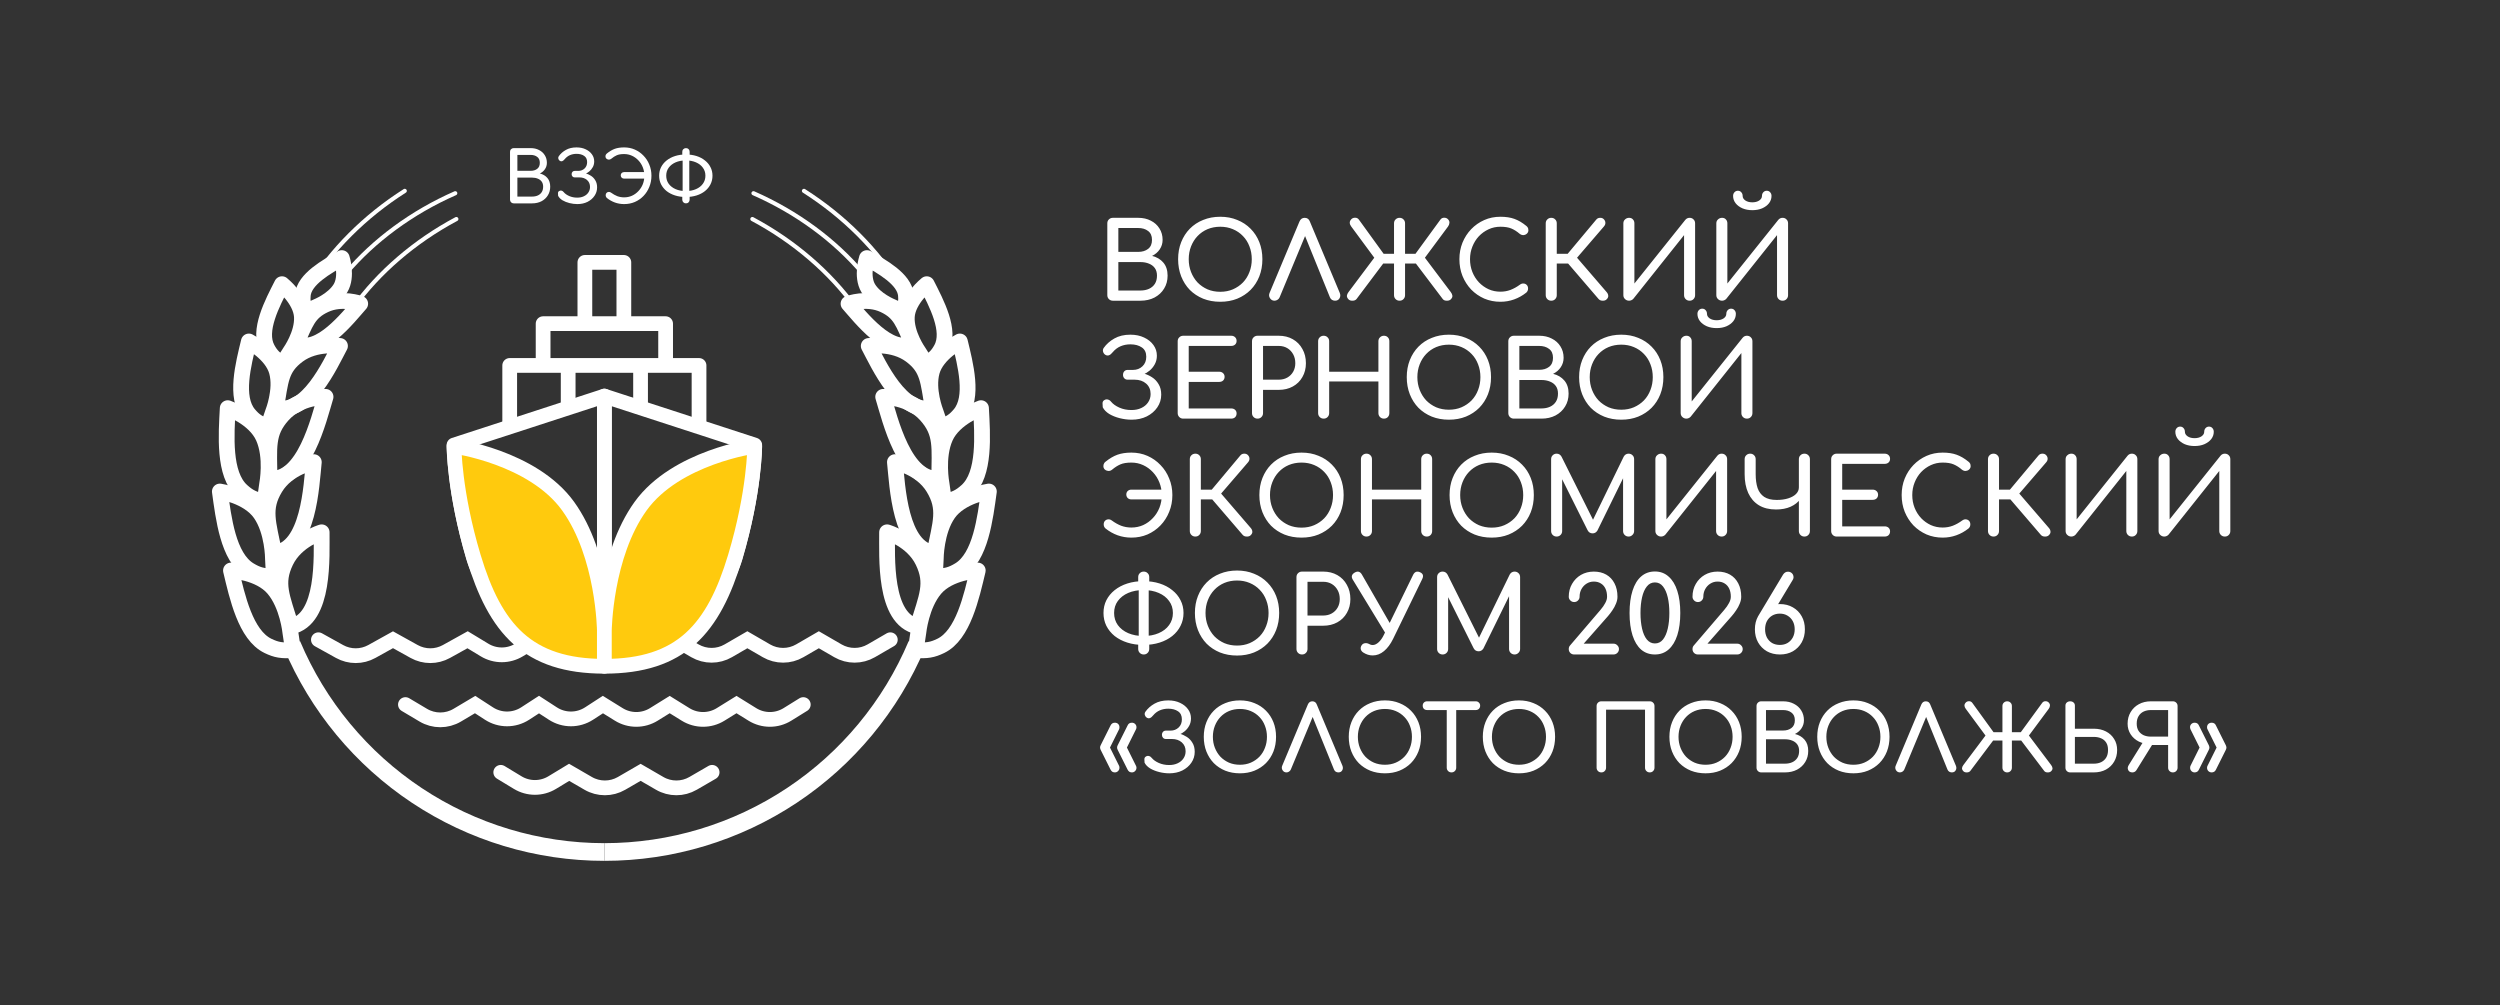 <?xml version="1.0" encoding="UTF-8"?> <svg xmlns="http://www.w3.org/2000/svg" width="848" height="341" viewBox="0 0 848 341" fill="none"><rect x="0" y="0" width="848" height="341" fill="#333333" stroke="none"/><path d="M377.472 102C376.944 102 376.5 101.82 376.14 101.46C375.78 101.1 375.6 100.656 375.6 100.128V75.756C375.6 75.204 375.78 74.76 376.14 74.424C376.5 74.064 376.944 73.884 377.472 73.884H386.076C387.708 73.884 389.136 74.208 390.36 74.856C391.608 75.48 392.58 76.356 393.276 77.484C393.996 78.612 394.356 79.908 394.356 81.372C394.356 82.548 394.032 83.616 393.384 84.576C392.76 85.512 391.896 86.256 390.792 86.808C392.376 87.192 393.648 87.948 394.608 89.076C395.568 90.204 396.048 91.68 396.048 93.504C396.048 95.16 395.652 96.624 394.86 97.896C394.092 99.168 393.012 100.176 391.62 100.92C390.228 101.64 388.632 102 386.832 102H377.472ZM379.344 98.544H386.832C387.936 98.544 388.908 98.352 389.748 97.968C390.588 97.584 391.248 97.02 391.728 96.276C392.208 95.532 392.448 94.608 392.448 93.504C392.448 92.472 392.208 91.62 391.728 90.948C391.248 90.276 390.588 89.772 389.748 89.436C388.908 89.076 387.936 88.896 386.832 88.896H379.344V98.544ZM379.344 85.44H386.076C387.444 85.44 388.56 85.104 389.424 84.432C390.312 83.76 390.756 82.74 390.756 81.372C390.756 80.004 390.312 78.996 389.424 78.348C388.56 77.676 387.444 77.34 386.076 77.34H379.344V85.44ZM413.909 102.36C411.797 102.36 409.865 102.012 408.113 101.316C406.361 100.596 404.849 99.6 403.577 98.328C402.329 97.032 401.357 95.508 400.661 93.756C399.965 91.98 399.617 90.036 399.617 87.924C399.617 85.812 399.965 83.88 400.661 82.128C401.357 80.376 402.329 78.864 403.577 77.592C404.849 76.296 406.361 75.3 408.113 74.604C409.865 73.884 411.797 73.524 413.909 73.524C416.021 73.524 417.941 73.884 419.669 74.604C421.421 75.3 422.933 76.296 424.205 77.592C425.477 78.864 426.461 80.376 427.157 82.128C427.853 83.88 428.201 85.812 428.201 87.924C428.201 90.036 427.853 91.98 427.157 93.756C426.461 95.508 425.477 97.032 424.205 98.328C422.933 99.6 421.421 100.596 419.669 101.316C417.941 102.012 416.021 102.36 413.909 102.36ZM413.909 98.976C415.469 98.976 416.897 98.7 418.193 98.148C419.513 97.572 420.653 96.792 421.613 95.808C422.573 94.8 423.305 93.624 423.809 92.28C424.337 90.936 424.601 89.484 424.601 87.924C424.601 86.364 424.337 84.912 423.809 83.568C423.305 82.224 422.573 81.06 421.613 80.076C420.653 79.068 419.513 78.288 418.193 77.736C416.897 77.184 415.469 76.908 413.909 76.908C412.349 76.908 410.909 77.184 409.589 77.736C408.293 78.288 407.165 79.068 406.205 80.076C405.269 81.06 404.537 82.224 404.009 83.568C403.481 84.912 403.217 86.364 403.217 87.924C403.217 89.484 403.481 90.936 404.009 92.28C404.537 93.624 405.269 94.8 406.205 95.808C407.165 96.792 408.293 97.572 409.589 98.148C410.909 98.7 412.349 98.976 413.909 98.976ZM432.318 102C431.646 102 431.13 101.712 430.77 101.136C430.41 100.56 430.374 99.948 430.662 99.3L440.778 75.144C441.138 74.304 441.726 73.884 442.542 73.884C443.406 73.884 443.994 74.304 444.306 75.144L454.458 99.372C454.722 100.044 454.686 100.656 454.35 101.208C454.038 101.736 453.534 102 452.838 102C452.478 102 452.13 101.904 451.794 101.712C451.482 101.496 451.254 101.208 451.11 100.848L442.11 78.672H443.262L434.046 100.848C433.878 101.232 433.626 101.52 433.29 101.712C432.978 101.904 432.654 102 432.318 102ZM457.407 101.532C457.023 101.124 456.843 100.716 456.867 100.308C456.915 99.9 457.095 99.492 457.407 99.084L466.155 87.42L458.343 76.836C458.031 76.428 457.863 76.02 457.839 75.612C457.815 75.204 457.971 74.808 458.307 74.424C458.643 74.04 459.087 73.848 459.639 73.848C460.191 73.848 460.623 74.064 460.935 74.496L470.475 87.672L460.143 101.424C459.831 101.808 459.375 102 458.775 102C458.199 102.024 457.743 101.868 457.407 101.532ZM474.723 102C474.195 102 473.751 101.82 473.391 101.46C473.031 101.1 472.851 100.656 472.851 100.128V89.4H466.947V86.088H472.851V75.756C472.851 75.204 473.031 74.76 473.391 74.424C473.751 74.064 474.195 73.884 474.723 73.884C475.275 73.884 475.719 74.064 476.055 74.424C476.415 74.76 476.595 75.204 476.595 75.756V86.088H482.499V89.4H476.595V100.128C476.595 100.656 476.415 101.1 476.055 101.46C475.719 101.82 475.275 102 474.723 102ZM492.111 101.532C491.775 101.868 491.307 102.024 490.707 102C490.107 102 489.663 101.808 489.375 101.424L478.971 87.672L488.583 74.496C488.895 74.064 489.327 73.848 489.879 73.848C490.431 73.848 490.875 74.04 491.211 74.424C491.547 74.808 491.691 75.204 491.643 75.612C491.619 76.02 491.463 76.428 491.175 76.836L483.327 87.42L492.111 99.084C492.423 99.492 492.603 99.9 492.651 100.308C492.699 100.716 492.519 101.124 492.111 101.532ZM508.927 102.36C506.983 102.36 505.159 102 503.455 101.28C501.775 100.536 500.299 99.516 499.027 98.22C497.779 96.9 496.795 95.364 496.075 93.612C495.379 91.86 495.031 89.964 495.031 87.924C495.031 85.908 495.379 84.036 496.075 82.308C496.795 80.556 497.779 79.032 499.027 77.736C500.299 76.416 501.775 75.384 503.455 74.64C505.135 73.896 506.959 73.524 508.927 73.524C510.775 73.524 512.359 73.764 513.679 74.244C515.023 74.724 516.367 75.516 517.711 76.62C517.903 76.764 518.047 76.92 518.143 77.088C518.263 77.232 518.335 77.388 518.359 77.556C518.407 77.7 518.431 77.88 518.431 78.096C518.431 78.552 518.263 78.936 517.927 79.248C517.615 79.536 517.231 79.704 516.775 79.752C516.319 79.776 515.875 79.62 515.443 79.284C514.555 78.516 513.631 77.928 512.671 77.52C511.735 77.112 510.487 76.908 508.927 76.908C507.511 76.908 506.179 77.196 504.931 77.772C503.683 78.348 502.579 79.14 501.619 80.148C500.683 81.156 499.951 82.332 499.423 83.676C498.895 84.996 498.631 86.412 498.631 87.924C498.631 89.46 498.895 90.9 499.423 92.244C499.951 93.564 500.683 94.728 501.619 95.736C502.579 96.744 503.683 97.536 504.931 98.112C506.179 98.664 507.511 98.94 508.927 98.94C510.151 98.94 511.303 98.736 512.383 98.328C513.487 97.896 514.543 97.308 515.551 96.564C515.983 96.252 516.403 96.12 516.811 96.168C517.243 96.192 517.603 96.36 517.891 96.672C518.179 96.96 518.323 97.368 518.323 97.896C518.323 98.136 518.275 98.376 518.179 98.616C518.083 98.832 517.939 99.036 517.747 99.228C516.451 100.26 515.059 101.04 513.571 101.568C512.107 102.096 510.559 102.36 508.927 102.36ZM544.975 101.532C544.639 101.868 544.183 102.024 543.607 102C543.031 102 542.575 101.808 542.239 101.424L530.431 87.672L541.447 74.496C541.783 74.088 542.215 73.884 542.743 73.884C543.295 73.86 543.739 74.04 544.075 74.424C544.411 74.808 544.567 75.216 544.543 75.648C544.543 76.056 544.375 76.452 544.039 76.836L534.931 87.42L544.975 99.084C545.311 99.468 545.491 99.876 545.515 100.308C545.563 100.716 545.383 101.124 544.975 101.532ZM526.183 102C525.655 102 525.211 101.82 524.851 101.46C524.491 101.1 524.311 100.656 524.311 100.128V75.756C524.311 75.204 524.491 74.76 524.851 74.424C525.211 74.064 525.655 73.884 526.183 73.884C526.735 73.884 527.179 74.064 527.515 74.424C527.875 74.76 528.055 75.204 528.055 75.756V86.088H533.959V89.4H528.055V100.128C528.055 100.656 527.875 101.1 527.515 101.46C527.179 101.82 526.735 102 526.183 102ZM552.587 102C552.059 102 551.603 101.82 551.219 101.46C550.835 101.1 550.643 100.656 550.643 100.128V75.756C550.643 75.204 550.835 74.76 551.219 74.424C551.603 74.064 552.059 73.884 552.587 73.884C553.139 73.884 553.571 74.064 553.883 74.424C554.219 74.76 554.387 75.204 554.387 75.756V96.168L571.667 74.568C572.051 74.112 572.531 73.884 573.107 73.884C573.659 73.884 574.103 74.064 574.439 74.424C574.799 74.76 574.979 75.204 574.979 75.756V100.128C574.979 100.656 574.799 101.1 574.439 101.46C574.103 101.82 573.659 102 573.107 102C572.579 102 572.135 101.82 571.775 101.46C571.415 101.1 571.235 100.656 571.235 100.128V79.752L554.027 101.352C553.859 101.544 553.643 101.7 553.379 101.82C553.115 101.94 552.851 102 552.587 102ZM584.122 102C583.594 102 583.138 101.82 582.754 101.46C582.37 101.1 582.178 100.656 582.178 100.128V75.756C582.178 75.204 582.37 74.76 582.754 74.424C583.138 74.064 583.594 73.884 584.122 73.884C584.674 73.884 585.106 74.064 585.418 74.424C585.754 74.76 585.922 75.204 585.922 75.756V96.168L603.202 74.568C603.586 74.112 604.066 73.884 604.642 73.884C605.194 73.884 605.638 74.064 605.974 74.424C606.334 74.76 606.514 75.204 606.514 75.756V100.128C606.514 100.656 606.334 101.1 605.974 101.46C605.638 101.82 605.194 102 604.642 102C604.114 102 603.67 101.82 603.31 101.46C602.95 101.1 602.77 100.656 602.77 100.128V79.752L585.562 101.352C585.394 101.544 585.178 101.7 584.914 101.82C584.65 101.94 584.386 102 584.122 102ZM594.382 71.292C593.158 71.292 592.054 71.088 591.07 70.68C590.086 70.248 589.306 69.672 588.73 68.952C588.154 68.208 587.866 67.38 587.866 66.468C587.866 65.964 588.022 65.544 588.334 65.208C588.646 64.872 589.03 64.704 589.486 64.704C589.966 64.704 590.35 64.872 590.638 65.208C590.95 65.544 591.106 65.964 591.106 66.468C591.106 67.068 591.418 67.584 592.042 68.016C592.666 68.424 593.446 68.628 594.382 68.628C595.318 68.628 596.098 68.424 596.722 68.016C597.346 67.584 597.658 67.068 597.658 66.468C597.658 65.964 597.814 65.544 598.126 65.208C598.438 64.872 598.822 64.704 599.278 64.704C599.758 64.704 600.142 64.872 600.43 65.208C600.742 65.544 600.898 65.964 600.898 66.468C600.898 67.38 600.61 68.208 600.034 68.952C599.458 69.672 598.678 70.248 597.694 70.68C596.734 71.088 595.63 71.292 594.382 71.292ZM383.844 142.36C382.524 142.36 381.192 142.192 379.848 141.856C378.504 141.52 377.304 141.04 376.248 140.416C375.216 139.768 374.484 139.012 374.052 138.148C374.028 137.692 374.004 137.236 373.98 136.78C373.98 136.324 374.172 135.976 374.556 135.736C374.964 135.472 375.372 135.4 375.78 135.52C376.212 135.616 376.584 135.868 376.896 136.276C377.52 137.044 378.444 137.704 379.668 138.256C380.916 138.808 382.284 139.084 383.772 139.084C385.044 139.084 386.16 138.856 387.12 138.4C388.104 137.944 388.872 137.308 389.424 136.492C390 135.652 390.288 134.704 390.288 133.648C390.288 132.184 389.784 131.008 388.776 130.12C387.768 129.232 386.46 128.788 384.852 128.788H382.476C382.02 128.788 381.648 128.632 381.36 128.32C381.072 128.008 380.928 127.624 380.928 127.168C380.928 126.664 381.072 126.256 381.36 125.944C381.648 125.632 382.02 125.476 382.476 125.476H384.312C385.584 125.476 386.652 125.068 387.516 124.252C388.38 123.436 388.812 122.356 388.812 121.012C388.812 119.572 388.308 118.516 387.3 117.844C386.292 117.148 384.996 116.8 383.412 116.8C382.236 116.8 381.132 117.016 380.1 117.448C379.092 117.88 378.204 118.552 377.436 119.464C377.028 119.992 376.608 120.34 376.176 120.508C375.744 120.676 375.3 120.604 374.844 120.292C374.508 120.052 374.28 119.716 374.16 119.284C374.04 118.828 374.112 118.408 374.376 118.024C375.288 116.728 376.488 115.66 377.976 114.82C379.488 113.956 381.3 113.524 383.412 113.524C385.188 113.524 386.748 113.848 388.092 114.496C389.436 115.12 390.492 115.972 391.26 117.052C392.028 118.108 392.412 119.308 392.412 120.652C392.412 121.732 392.172 122.704 391.692 123.568C391.236 124.408 390.648 125.128 389.928 125.728C389.232 126.304 388.5 126.748 387.732 127.06C386.964 127.348 386.292 127.492 385.716 127.492V126.34C386.364 126.34 387.144 126.472 388.056 126.736C388.968 126.976 389.868 127.384 390.756 127.96C391.668 128.536 392.412 129.316 392.988 130.3C393.588 131.26 393.888 132.448 393.888 133.864C393.888 135.448 393.444 136.888 392.556 138.184C391.692 139.456 390.504 140.476 388.992 141.244C387.48 141.988 385.764 142.36 383.844 142.36ZM401.343 142C400.815 142 400.371 141.82 400.011 141.46C399.651 141.1 399.471 140.656 399.471 140.128V115.756C399.471 115.204 399.651 114.76 400.011 114.424C400.371 114.064 400.815 113.884 401.343 113.884H417.615C418.167 113.884 418.611 114.052 418.947 114.388C419.283 114.7 419.451 115.12 419.451 115.648C419.451 116.152 419.283 116.56 418.947 116.872C418.611 117.184 418.167 117.34 417.615 117.34H403.215V126.088H413.547C414.099 126.088 414.543 126.256 414.879 126.592C415.215 126.904 415.383 127.312 415.383 127.816C415.383 128.32 415.215 128.74 414.879 129.076C414.543 129.388 414.099 129.544 413.547 129.544H403.215V138.544H417.615C418.167 138.544 418.611 138.7 418.947 139.012C419.283 139.324 419.451 139.732 419.451 140.236C419.451 140.764 419.283 141.196 418.947 141.532C418.611 141.844 418.167 142 417.615 142H401.343ZM426.55 142C426.022 142 425.578 141.82 425.218 141.46C424.858 141.1 424.678 140.656 424.678 140.128V115.756C424.678 115.204 424.858 114.76 425.218 114.424C425.578 114.064 426.022 113.884 426.55 113.884H433.75C435.55 113.884 437.146 114.28 438.538 115.072C439.93 115.864 441.01 116.968 441.778 118.384C442.57 119.776 442.966 121.384 442.966 123.208C442.966 124.96 442.57 126.52 441.778 127.888C441.01 129.256 439.93 130.324 438.538 131.092C437.146 131.86 435.55 132.244 433.75 132.244H428.422V140.128C428.422 140.656 428.242 141.1 427.882 141.46C427.546 141.82 427.102 142 426.55 142ZM428.422 128.788H433.75C434.854 128.788 435.826 128.548 436.666 128.068C437.506 127.588 438.166 126.928 438.646 126.088C439.126 125.248 439.366 124.288 439.366 123.208C439.366 122.056 439.126 121.048 438.646 120.184C438.166 119.296 437.506 118.6 436.666 118.096C435.826 117.592 434.854 117.34 433.75 117.34H428.422V128.788ZM448.98 142C448.452 142 448.008 141.82 447.648 141.46C447.288 141.1 447.108 140.656 447.108 140.128V115.756C447.108 115.204 447.288 114.76 447.648 114.424C448.008 114.064 448.452 113.884 448.98 113.884C449.532 113.884 449.976 114.064 450.312 114.424C450.672 114.76 450.852 115.204 450.852 115.756V126.088H467.556V115.756C467.556 115.204 467.736 114.76 468.096 114.424C468.456 114.064 468.9 113.884 469.428 113.884C469.98 113.884 470.424 114.064 470.76 114.424C471.096 114.76 471.264 115.204 471.264 115.756V140.128C471.264 140.656 471.096 141.1 470.76 141.46C470.424 141.82 469.98 142 469.428 142C468.9 142 468.456 141.82 468.096 141.46C467.736 141.1 467.556 140.656 467.556 140.128V129.4H450.852V140.128C450.852 140.656 450.672 141.1 450.312 141.46C449.976 141.82 449.532 142 448.98 142ZM491.463 142.36C489.351 142.36 487.419 142.012 485.667 141.316C483.915 140.596 482.403 139.6 481.131 138.328C479.883 137.032 478.911 135.508 478.215 133.756C477.519 131.98 477.171 130.036 477.171 127.924C477.171 125.812 477.519 123.88 478.215 122.128C478.911 120.376 479.883 118.864 481.131 117.592C482.403 116.296 483.915 115.3 485.667 114.604C487.419 113.884 489.351 113.524 491.463 113.524C493.575 113.524 495.495 113.884 497.223 114.604C498.975 115.3 500.487 116.296 501.759 117.592C503.031 118.864 504.015 120.376 504.711 122.128C505.407 123.88 505.755 125.812 505.755 127.924C505.755 130.036 505.407 131.98 504.711 133.756C504.015 135.508 503.031 137.032 501.759 138.328C500.487 139.6 498.975 140.596 497.223 141.316C495.495 142.012 493.575 142.36 491.463 142.36ZM491.463 138.976C493.023 138.976 494.451 138.7 495.747 138.148C497.067 137.572 498.207 136.792 499.167 135.808C500.127 134.8 500.859 133.624 501.363 132.28C501.891 130.936 502.155 129.484 502.155 127.924C502.155 126.364 501.891 124.912 501.363 123.568C500.859 122.224 500.127 121.06 499.167 120.076C498.207 119.068 497.067 118.288 495.747 117.736C494.451 117.184 493.023 116.908 491.463 116.908C489.903 116.908 488.463 117.184 487.143 117.736C485.847 118.288 484.719 119.068 483.759 120.076C482.823 121.06 482.091 122.224 481.563 123.568C481.035 124.912 480.771 126.364 480.771 127.924C480.771 129.484 481.035 130.936 481.563 132.28C482.091 133.624 482.823 134.8 483.759 135.808C484.719 136.792 485.847 137.572 487.143 138.148C488.463 138.7 489.903 138.976 491.463 138.976ZM513.492 142C512.964 142 512.52 141.82 512.16 141.46C511.8 141.1 511.62 140.656 511.62 140.128V115.756C511.62 115.204 511.8 114.76 512.16 114.424C512.52 114.064 512.964 113.884 513.492 113.884H522.096C523.728 113.884 525.156 114.208 526.38 114.856C527.628 115.48 528.6 116.356 529.296 117.484C530.016 118.612 530.376 119.908 530.376 121.372C530.376 122.548 530.052 123.616 529.404 124.576C528.78 125.512 527.916 126.256 526.812 126.808C528.396 127.192 529.668 127.948 530.628 129.076C531.588 130.204 532.068 131.68 532.068 133.504C532.068 135.16 531.672 136.624 530.88 137.896C530.112 139.168 529.032 140.176 527.64 140.92C526.248 141.64 524.652 142 522.852 142H513.492ZM515.364 138.544H522.852C523.956 138.544 524.928 138.352 525.768 137.968C526.608 137.584 527.268 137.02 527.748 136.276C528.228 135.532 528.468 134.608 528.468 133.504C528.468 132.472 528.228 131.62 527.748 130.948C527.268 130.276 526.608 129.772 525.768 129.436C524.928 129.076 523.956 128.896 522.852 128.896H515.364V138.544ZM515.364 125.44H522.096C523.464 125.44 524.58 125.104 525.444 124.432C526.332 123.76 526.776 122.74 526.776 121.372C526.776 120.004 526.332 118.996 525.444 118.348C524.58 117.676 523.464 117.34 522.096 117.34H515.364V125.44ZM549.928 142.36C547.816 142.36 545.884 142.012 544.132 141.316C542.38 140.596 540.868 139.6 539.596 138.328C538.348 137.032 537.376 135.508 536.68 133.756C535.984 131.98 535.636 130.036 535.636 127.924C535.636 125.812 535.984 123.88 536.68 122.128C537.376 120.376 538.348 118.864 539.596 117.592C540.868 116.296 542.38 115.3 544.132 114.604C545.884 113.884 547.816 113.524 549.928 113.524C552.04 113.524 553.96 113.884 555.688 114.604C557.44 115.3 558.952 116.296 560.224 117.592C561.496 118.864 562.48 120.376 563.176 122.128C563.872 123.88 564.22 125.812 564.22 127.924C564.22 130.036 563.872 131.98 563.176 133.756C562.48 135.508 561.496 137.032 560.224 138.328C558.952 139.6 557.44 140.596 555.688 141.316C553.96 142.012 552.04 142.36 549.928 142.36ZM549.928 138.976C551.488 138.976 552.916 138.7 554.212 138.148C555.532 137.572 556.672 136.792 557.632 135.808C558.592 134.8 559.324 133.624 559.828 132.28C560.356 130.936 560.62 129.484 560.62 127.924C560.62 126.364 560.356 124.912 559.828 123.568C559.324 122.224 558.592 121.06 557.632 120.076C556.672 119.068 555.532 118.288 554.212 117.736C552.916 117.184 551.488 116.908 549.928 116.908C548.368 116.908 546.928 117.184 545.608 117.736C544.312 118.288 543.184 119.068 542.224 120.076C541.288 121.06 540.556 122.224 540.028 123.568C539.5 124.912 539.236 126.364 539.236 127.924C539.236 129.484 539.5 130.936 540.028 132.28C540.556 133.624 541.288 134.8 542.224 135.808C543.184 136.792 544.312 137.572 545.608 138.148C546.928 138.7 548.368 138.976 549.928 138.976ZM572.028 142C571.5 142 571.044 141.82 570.66 141.46C570.276 141.1 570.084 140.656 570.084 140.128V115.756C570.084 115.204 570.276 114.76 570.66 114.424C571.044 114.064 571.5 113.884 572.028 113.884C572.58 113.884 573.012 114.064 573.324 114.424C573.66 114.76 573.828 115.204 573.828 115.756V136.168L591.108 114.568C591.492 114.112 591.972 113.884 592.548 113.884C593.1 113.884 593.544 114.064 593.88 114.424C594.24 114.76 594.42 115.204 594.42 115.756V140.128C594.42 140.656 594.24 141.1 593.88 141.46C593.544 141.82 593.1 142 592.548 142C592.02 142 591.576 141.82 591.216 141.46C590.856 141.1 590.676 140.656 590.676 140.128V119.752L573.468 141.352C573.3 141.544 573.084 141.7 572.82 141.82C572.556 141.94 572.292 142 572.028 142ZM582.288 111.292C581.064 111.292 579.96 111.088 578.976 110.68C577.992 110.248 577.212 109.672 576.636 108.952C576.06 108.208 575.772 107.38 575.772 106.468C575.772 105.964 575.928 105.544 576.24 105.208C576.552 104.872 576.936 104.704 577.392 104.704C577.872 104.704 578.256 104.872 578.544 105.208C578.856 105.544 579.012 105.964 579.012 106.468C579.012 107.068 579.324 107.584 579.948 108.016C580.572 108.424 581.352 108.628 582.288 108.628C583.224 108.628 584.004 108.424 584.628 108.016C585.252 107.584 585.564 107.068 585.564 106.468C585.564 105.964 585.72 105.544 586.032 105.208C586.344 104.872 586.728 104.704 587.184 104.704C587.664 104.704 588.048 104.872 588.336 105.208C588.648 105.544 588.804 105.964 588.804 106.468C588.804 107.38 588.516 108.208 587.94 108.952C587.364 109.672 586.584 110.248 585.6 110.68C584.64 111.088 583.536 111.292 582.288 111.292ZM383.772 182.36C382.14 182.36 380.58 182.096 379.092 181.568C377.628 181.04 376.248 180.26 374.952 179.228C374.76 179.036 374.616 178.832 374.52 178.616C374.424 178.376 374.376 178.136 374.376 177.896C374.376 177.368 374.52 176.96 374.808 176.672C375.096 176.36 375.456 176.192 375.888 176.168C376.32 176.12 376.74 176.252 377.148 176.564C378.156 177.308 379.2 177.896 380.28 178.328C381.384 178.736 382.548 178.94 383.772 178.94C385.188 178.94 386.52 178.664 387.768 178.112C389.016 177.536 390.108 176.744 391.044 175.736C392.004 174.728 392.748 173.564 393.276 172.244C393.804 170.9 394.068 169.46 394.068 167.924C394.068 166.412 393.804 164.996 393.276 163.676C392.748 162.332 392.004 161.156 391.044 160.148C390.108 159.14 389.016 158.348 387.768 157.772C386.52 157.196 385.188 156.908 383.772 156.908C382.212 156.908 380.964 157.112 380.028 157.52C379.092 157.928 378.168 158.516 377.256 159.284C376.848 159.62 376.404 159.776 375.924 159.752C375.468 159.704 375.072 159.536 374.736 159.248C374.424 158.936 374.268 158.552 374.268 158.096C374.268 157.88 374.292 157.7 374.34 157.556C374.388 157.388 374.46 157.232 374.556 157.088C374.652 156.92 374.796 156.764 374.988 156.62C376.356 155.516 377.7 154.724 379.02 154.244C380.364 153.764 381.948 153.524 383.772 153.524C385.74 153.524 387.564 153.896 389.244 154.64C390.924 155.384 392.388 156.416 393.636 157.736C394.908 159.032 395.892 160.556 396.588 162.308C397.308 164.036 397.668 165.908 397.668 167.924C397.668 169.964 397.308 171.86 396.588 173.612C395.892 175.364 394.908 176.9 393.636 178.22C392.388 179.516 390.924 180.536 389.244 181.28C387.564 182 385.74 182.36 383.772 182.36ZM383.736 169.4C383.256 169.4 382.848 169.244 382.512 168.932C382.2 168.596 382.044 168.2 382.044 167.744C382.044 167.264 382.2 166.868 382.512 166.556C382.848 166.244 383.256 166.088 383.736 166.088H395.868V169.4H383.736ZM424.248 181.532C423.912 181.868 423.456 182.024 422.88 182C422.304 182 421.848 181.808 421.512 181.424L409.704 167.672L420.72 154.496C421.056 154.088 421.488 153.884 422.016 153.884C422.568 153.86 423.012 154.04 423.348 154.424C423.684 154.808 423.84 155.216 423.816 155.648C423.816 156.056 423.648 156.452 423.312 156.836L414.204 167.42L424.248 179.084C424.584 179.468 424.764 179.876 424.788 180.308C424.836 180.716 424.656 181.124 424.248 181.532ZM405.456 182C404.928 182 404.484 181.82 404.124 181.46C403.764 181.1 403.584 180.656 403.584 180.128V155.756C403.584 155.204 403.764 154.76 404.124 154.424C404.484 154.064 404.928 153.884 405.456 153.884C406.008 153.884 406.452 154.064 406.788 154.424C407.148 154.76 407.328 155.204 407.328 155.756V166.088H413.232V169.4H407.328V180.128C407.328 180.656 407.148 181.1 406.788 181.46C406.452 181.82 406.008 182 405.456 182ZM441.471 182.36C439.359 182.36 437.427 182.012 435.675 181.316C433.923 180.596 432.411 179.6 431.139 178.328C429.891 177.032 428.919 175.508 428.223 173.756C427.527 171.98 427.179 170.036 427.179 167.924C427.179 165.812 427.527 163.88 428.223 162.128C428.919 160.376 429.891 158.864 431.139 157.592C432.411 156.296 433.923 155.3 435.675 154.604C437.427 153.884 439.359 153.524 441.471 153.524C443.583 153.524 445.503 153.884 447.231 154.604C448.983 155.3 450.495 156.296 451.767 157.592C453.039 158.864 454.023 160.376 454.719 162.128C455.415 163.88 455.763 165.812 455.763 167.924C455.763 170.036 455.415 171.98 454.719 173.756C454.023 175.508 453.039 177.032 451.767 178.328C450.495 179.6 448.983 180.596 447.231 181.316C445.503 182.012 443.583 182.36 441.471 182.36ZM441.471 178.976C443.031 178.976 444.459 178.7 445.755 178.148C447.075 177.572 448.215 176.792 449.175 175.808C450.135 174.8 450.867 173.624 451.371 172.28C451.899 170.936 452.163 169.484 452.163 167.924C452.163 166.364 451.899 164.912 451.371 163.568C450.867 162.224 450.135 161.06 449.175 160.076C448.215 159.068 447.075 158.288 445.755 157.736C444.459 157.184 443.031 156.908 441.471 156.908C439.911 156.908 438.471 157.184 437.151 157.736C435.855 158.288 434.727 159.068 433.767 160.076C432.831 161.06 432.099 162.224 431.571 163.568C431.043 164.912 430.779 166.364 430.779 167.924C430.779 169.484 431.043 170.936 431.571 172.28C432.099 173.624 432.831 174.8 433.767 175.808C434.727 176.792 435.855 177.572 437.151 178.148C438.471 178.7 439.911 178.976 441.471 178.976ZM463.499 182C462.971 182 462.527 181.82 462.167 181.46C461.807 181.1 461.627 180.656 461.627 180.128V155.756C461.627 155.204 461.807 154.76 462.167 154.424C462.527 154.064 462.971 153.884 463.499 153.884C464.051 153.884 464.495 154.064 464.831 154.424C465.191 154.76 465.371 155.204 465.371 155.756V166.088H482.075V155.756C482.075 155.204 482.255 154.76 482.615 154.424C482.975 154.064 483.419 153.884 483.947 153.884C484.499 153.884 484.943 154.064 485.279 154.424C485.615 154.76 485.783 155.204 485.783 155.756V180.128C485.783 180.656 485.615 181.1 485.279 181.46C484.943 181.82 484.499 182 483.947 182C483.419 182 482.975 181.82 482.615 181.46C482.255 181.1 482.075 180.656 482.075 180.128V169.4H465.371V180.128C465.371 180.656 465.191 181.1 464.831 181.46C464.495 181.82 464.051 182 463.499 182ZM505.983 182.36C503.871 182.36 501.939 182.012 500.187 181.316C498.435 180.596 496.923 179.6 495.651 178.328C494.403 177.032 493.431 175.508 492.735 173.756C492.039 171.98 491.691 170.036 491.691 167.924C491.691 165.812 492.039 163.88 492.735 162.128C493.431 160.376 494.403 158.864 495.651 157.592C496.923 156.296 498.435 155.3 500.187 154.604C501.939 153.884 503.871 153.524 505.983 153.524C508.095 153.524 510.015 153.884 511.743 154.604C513.495 155.3 515.007 156.296 516.279 157.592C517.551 158.864 518.535 160.376 519.231 162.128C519.927 163.88 520.275 165.812 520.275 167.924C520.275 170.036 519.927 171.98 519.231 173.756C518.535 175.508 517.551 177.032 516.279 178.328C515.007 179.6 513.495 180.596 511.743 181.316C510.015 182.012 508.095 182.36 505.983 182.36ZM505.983 178.976C507.543 178.976 508.971 178.7 510.267 178.148C511.587 177.572 512.727 176.792 513.687 175.808C514.647 174.8 515.379 173.624 515.883 172.28C516.411 170.936 516.675 169.484 516.675 167.924C516.675 166.364 516.411 164.912 515.883 163.568C515.379 162.224 514.647 161.06 513.687 160.076C512.727 159.068 511.587 158.288 510.267 157.736C508.971 157.184 507.543 156.908 505.983 156.908C504.423 156.908 502.983 157.184 501.663 157.736C500.367 158.288 499.239 159.068 498.279 160.076C497.343 161.06 496.611 162.224 496.083 163.568C495.555 164.912 495.291 166.364 495.291 167.924C495.291 169.484 495.555 170.936 496.083 172.28C496.611 173.624 497.343 174.8 498.279 175.808C499.239 176.792 500.367 177.572 501.663 178.148C502.983 178.7 504.423 178.976 505.983 178.976ZM528.011 182C527.483 182 527.039 181.82 526.679 181.46C526.319 181.1 526.139 180.656 526.139 180.128V155.756C526.139 155.204 526.319 154.76 526.679 154.424C527.039 154.064 527.483 153.884 528.011 153.884C528.731 153.884 529.283 154.22 529.667 154.892L540.935 177.464H539.783L550.763 154.892C551.147 154.22 551.699 153.884 552.419 153.884C552.947 153.884 553.391 154.064 553.751 154.424C554.111 154.76 554.291 155.204 554.291 155.756V180.128C554.291 180.656 554.099 181.1 553.715 181.46C553.355 181.82 552.923 182 552.419 182C551.891 182 551.447 181.82 551.087 181.46C550.727 181.1 550.547 180.656 550.547 180.128V160.94L551.267 160.76L541.835 179.984C541.427 180.608 540.887 180.92 540.215 180.92C539.423 180.92 538.847 180.548 538.487 179.804L529.163 161.12L529.883 160.94V180.128C529.883 180.656 529.703 181.1 529.343 181.46C528.983 181.82 528.539 182 528.011 182ZM563.45 182C562.922 182 562.466 181.82 562.082 181.46C561.698 181.1 561.506 180.656 561.506 180.128V155.756C561.506 155.204 561.698 154.76 562.082 154.424C562.466 154.064 562.922 153.884 563.45 153.884C564.002 153.884 564.434 154.064 564.746 154.424C565.082 154.76 565.25 155.204 565.25 155.756V176.168L582.53 154.568C582.914 154.112 583.394 153.884 583.97 153.884C584.522 153.884 584.966 154.064 585.302 154.424C585.662 154.76 585.842 155.204 585.842 155.756V180.128C585.842 180.656 585.662 181.1 585.302 181.46C584.966 181.82 584.522 182 583.97 182C583.442 182 582.998 181.82 582.638 181.46C582.278 181.1 582.098 180.656 582.098 180.128V159.752L564.89 181.352C564.722 181.544 564.506 181.7 564.242 181.82C563.978 181.94 563.714 182 563.45 182ZM602.437 172.82C600.133 172.82 598.189 172.34 596.605 171.38C595.021 170.396 593.821 169.016 593.005 167.24C592.189 165.44 591.781 163.304 591.781 160.832V155.756C591.781 155.204 591.961 154.76 592.321 154.424C592.681 154.064 593.125 153.884 593.653 153.884C594.205 153.884 594.649 154.064 594.985 154.424C595.345 154.76 595.525 155.204 595.525 155.756V160.832C595.525 162.656 595.741 164.228 596.173 165.548C596.629 166.844 597.373 167.84 598.405 168.536C599.461 169.232 600.877 169.58 602.653 169.58C604.141 169.58 605.449 169.4 606.577 169.04C607.705 168.68 608.581 168.188 609.205 167.564C609.853 166.916 610.177 166.172 610.177 165.332H611.941C611.941 166.796 611.533 168.092 610.717 169.22C609.925 170.348 608.809 171.236 607.369 171.884C605.953 172.508 604.309 172.82 602.437 172.82ZM612.049 182C611.521 182 611.077 181.82 610.717 181.46C610.357 181.1 610.177 180.656 610.177 180.128V155.756C610.177 155.204 610.357 154.76 610.717 154.424C611.077 154.064 611.521 153.884 612.049 153.884C612.601 153.884 613.045 154.064 613.381 154.424C613.741 154.76 613.921 155.204 613.921 155.756V180.128C613.921 180.656 613.741 181.1 613.381 181.46C613.045 181.82 612.601 182 612.049 182ZM623.003 182C622.475 182 622.031 181.82 621.671 181.46C621.311 181.1 621.131 180.656 621.131 180.128V155.756C621.131 155.204 621.311 154.76 621.671 154.424C622.031 154.064 622.475 153.884 623.003 153.884H639.275C639.827 153.884 640.271 154.052 640.607 154.388C640.943 154.7 641.111 155.12 641.111 155.648C641.111 156.152 640.943 156.56 640.607 156.872C640.271 157.184 639.827 157.34 639.275 157.34H624.875V166.088H635.207C635.759 166.088 636.203 166.256 636.539 166.592C636.875 166.904 637.043 167.312 637.043 167.816C637.043 168.32 636.875 168.74 636.539 169.076C636.203 169.388 635.759 169.544 635.207 169.544H624.875V178.544H639.275C639.827 178.544 640.271 178.7 640.607 179.012C640.943 179.324 641.111 179.732 641.111 180.236C641.111 180.764 640.943 181.196 640.607 181.532C640.271 181.844 639.827 182 639.275 182H623.003ZM658.938 182.36C656.994 182.36 655.17 182 653.466 181.28C651.786 180.536 650.31 179.516 649.038 178.22C647.79 176.9 646.806 175.364 646.086 173.612C645.39 171.86 645.042 169.964 645.042 167.924C645.042 165.908 645.39 164.036 646.086 162.308C646.806 160.556 647.79 159.032 649.038 157.736C650.31 156.416 651.786 155.384 653.466 154.64C655.146 153.896 656.97 153.524 658.938 153.524C660.786 153.524 662.37 153.764 663.69 154.244C665.034 154.724 666.378 155.516 667.722 156.62C667.914 156.764 668.058 156.92 668.154 157.088C668.274 157.232 668.346 157.388 668.37 157.556C668.418 157.7 668.442 157.88 668.442 158.096C668.442 158.552 668.274 158.936 667.938 159.248C667.626 159.536 667.242 159.704 666.786 159.752C666.33 159.776 665.886 159.62 665.454 159.284C664.566 158.516 663.642 157.928 662.682 157.52C661.746 157.112 660.498 156.908 658.938 156.908C657.522 156.908 656.19 157.196 654.942 157.772C653.694 158.348 652.59 159.14 651.63 160.148C650.694 161.156 649.962 162.332 649.434 163.676C648.906 164.996 648.642 166.412 648.642 167.924C648.642 169.46 648.906 170.9 649.434 172.244C649.962 173.564 650.694 174.728 651.63 175.736C652.59 176.744 653.694 177.536 654.942 178.112C656.19 178.664 657.522 178.94 658.938 178.94C660.162 178.94 661.314 178.736 662.394 178.328C663.498 177.896 664.554 177.308 665.562 176.564C665.994 176.252 666.414 176.12 666.822 176.168C667.254 176.192 667.614 176.36 667.902 176.672C668.19 176.96 668.334 177.368 668.334 177.896C668.334 178.136 668.286 178.376 668.19 178.616C668.094 178.832 667.95 179.036 667.758 179.228C666.462 180.26 665.07 181.04 663.582 181.568C662.118 182.096 660.57 182.36 658.938 182.36ZM694.987 181.532C694.651 181.868 694.195 182.024 693.619 182C693.043 182 692.587 181.808 692.251 181.424L680.443 167.672L691.459 154.496C691.795 154.088 692.227 153.884 692.755 153.884C693.307 153.86 693.751 154.04 694.087 154.424C694.423 154.808 694.579 155.216 694.555 155.648C694.555 156.056 694.387 156.452 694.051 156.836L684.943 167.42L694.987 179.084C695.323 179.468 695.503 179.876 695.527 180.308C695.575 180.716 695.395 181.124 694.987 181.532ZM676.195 182C675.667 182 675.223 181.82 674.863 181.46C674.503 181.1 674.323 180.656 674.323 180.128V155.756C674.323 155.204 674.503 154.76 674.863 154.424C675.223 154.064 675.667 153.884 676.195 153.884C676.747 153.884 677.191 154.064 677.527 154.424C677.887 154.76 678.067 155.204 678.067 155.756V166.088H683.971V169.4H678.067V180.128C678.067 180.656 677.887 181.1 677.527 181.46C677.191 181.82 676.747 182 676.195 182ZM702.599 182C702.071 182 701.615 181.82 701.231 181.46C700.847 181.1 700.655 180.656 700.655 180.128V155.756C700.655 155.204 700.847 154.76 701.231 154.424C701.615 154.064 702.071 153.884 702.599 153.884C703.151 153.884 703.583 154.064 703.895 154.424C704.231 154.76 704.399 155.204 704.399 155.756V176.168L721.679 154.568C722.063 154.112 722.543 153.884 723.119 153.884C723.671 153.884 724.115 154.064 724.451 154.424C724.811 154.76 724.991 155.204 724.991 155.756V180.128C724.991 180.656 724.811 181.1 724.451 181.46C724.115 181.82 723.671 182 723.119 182C722.591 182 722.147 181.82 721.787 181.46C721.427 181.1 721.247 180.656 721.247 180.128V159.752L704.039 181.352C703.871 181.544 703.655 181.7 703.391 181.82C703.127 181.94 702.863 182 702.599 182ZM734.134 182C733.606 182 733.15 181.82 732.766 181.46C732.382 181.1 732.19 180.656 732.19 180.128V155.756C732.19 155.204 732.382 154.76 732.766 154.424C733.15 154.064 733.606 153.884 734.134 153.884C734.686 153.884 735.118 154.064 735.43 154.424C735.766 154.76 735.934 155.204 735.934 155.756V176.168L753.214 154.568C753.598 154.112 754.078 153.884 754.654 153.884C755.206 153.884 755.65 154.064 755.986 154.424C756.346 154.76 756.526 155.204 756.526 155.756V180.128C756.526 180.656 756.346 181.1 755.986 181.46C755.65 181.82 755.206 182 754.654 182C754.126 182 753.682 181.82 753.322 181.46C752.962 181.1 752.782 180.656 752.782 180.128V159.752L735.574 181.352C735.406 181.544 735.19 181.7 734.926 181.82C734.662 181.94 734.398 182 734.134 182ZM744.394 151.292C743.17 151.292 742.066 151.088 741.082 150.68C740.098 150.248 739.318 149.672 738.742 148.952C738.166 148.208 737.878 147.38 737.878 146.468C737.878 145.964 738.034 145.544 738.346 145.208C738.658 144.872 739.042 144.704 739.498 144.704C739.978 144.704 740.362 144.872 740.65 145.208C740.962 145.544 741.118 145.964 741.118 146.468C741.118 147.068 741.43 147.584 742.054 148.016C742.678 148.424 743.458 148.628 744.394 148.628C745.33 148.628 746.11 148.424 746.734 148.016C747.358 147.584 747.67 147.068 747.67 146.468C747.67 145.964 747.826 145.544 748.138 145.208C748.45 144.872 748.834 144.704 749.29 144.704C749.77 144.704 750.154 144.872 750.442 145.208C750.754 145.544 750.91 145.964 750.91 146.468C750.91 147.38 750.622 148.208 750.046 148.952C749.47 149.672 748.69 150.248 747.706 150.68C746.746 151.088 745.642 151.292 744.394 151.292ZM387.876 218.76C385.884 218.76 384.06 218.496 382.404 217.968C380.748 217.44 379.308 216.696 378.084 215.736C376.884 214.752 375.948 213.6 375.276 212.28C374.628 210.96 374.304 209.508 374.304 207.924C374.304 206.34 374.628 204.9 375.276 203.604C375.948 202.284 376.884 201.144 378.084 200.184C379.308 199.2 380.748 198.444 382.404 197.916C384.06 197.388 385.884 197.124 387.876 197.124C389.868 197.124 391.692 197.388 393.348 197.916C395.004 198.444 396.432 199.2 397.632 200.184C398.856 201.144 399.792 202.284 400.44 203.604C401.112 204.9 401.448 206.34 401.448 207.924C401.448 209.508 401.112 210.96 400.44 212.28C399.792 213.6 398.856 214.752 397.632 215.736C396.432 216.696 395.004 217.44 393.348 217.968C391.692 218.496 389.868 218.76 387.876 218.76ZM387.876 215.736C389.82 215.736 391.536 215.412 393.024 214.764C394.536 214.116 395.712 213.204 396.552 212.028C397.416 210.852 397.848 209.484 397.848 207.924C397.848 206.364 397.416 205.008 396.552 203.856C395.712 202.68 394.536 201.768 393.024 201.12C391.536 200.472 389.82 200.148 387.876 200.148C385.932 200.148 384.204 200.472 382.692 201.12C381.204 201.768 380.028 202.68 379.164 203.856C378.324 205.008 377.904 206.364 377.904 207.924C377.904 209.484 378.324 210.852 379.164 212.028C380.028 213.204 381.204 214.116 382.692 214.764C384.204 215.412 385.932 215.736 387.876 215.736ZM387.948 222C387.42 222 386.976 221.82 386.616 221.46C386.256 221.1 386.076 220.656 386.076 220.128V218.076L386.256 216.564V199.428L386.076 198.312V195.756C386.076 195.204 386.256 194.76 386.616 194.424C386.976 194.064 387.42 193.884 387.948 193.884C388.5 193.884 388.944 194.064 389.28 194.424C389.64 194.76 389.82 195.204 389.82 195.756V198.348L389.64 199.428V216.564L389.82 217.788V220.128C389.82 220.656 389.64 221.1 389.28 221.46C388.944 221.82 388.5 222 387.948 222ZM419.604 222.36C417.492 222.36 415.56 222.012 413.808 221.316C412.056 220.596 410.544 219.6 409.272 218.328C408.024 217.032 407.052 215.508 406.356 213.756C405.66 211.98 405.312 210.036 405.312 207.924C405.312 205.812 405.66 203.88 406.356 202.128C407.052 200.376 408.024 198.864 409.272 197.592C410.544 196.296 412.056 195.3 413.808 194.604C415.56 193.884 417.492 193.524 419.604 193.524C421.716 193.524 423.636 193.884 425.364 194.604C427.116 195.3 428.628 196.296 429.9 197.592C431.172 198.864 432.156 200.376 432.852 202.128C433.548 203.88 433.896 205.812 433.896 207.924C433.896 210.036 433.548 211.98 432.852 213.756C432.156 215.508 431.172 217.032 429.9 218.328C428.628 219.6 427.116 220.596 425.364 221.316C423.636 222.012 421.716 222.36 419.604 222.36ZM419.604 218.976C421.164 218.976 422.592 218.7 423.888 218.148C425.208 217.572 426.348 216.792 427.308 215.808C428.268 214.8 429 213.624 429.504 212.28C430.032 210.936 430.296 209.484 430.296 207.924C430.296 206.364 430.032 204.912 429.504 203.568C429 202.224 428.268 201.06 427.308 200.076C426.348 199.068 425.208 198.288 423.888 197.736C422.592 197.184 421.164 196.908 419.604 196.908C418.044 196.908 416.604 197.184 415.284 197.736C413.988 198.288 412.86 199.068 411.9 200.076C410.964 201.06 410.232 202.224 409.704 203.568C409.176 204.912 408.912 206.364 408.912 207.924C408.912 209.484 409.176 210.936 409.704 212.28C410.232 213.624 410.964 214.8 411.9 215.808C412.86 216.792 413.988 217.572 415.284 218.148C416.604 218.7 418.044 218.976 419.604 218.976ZM441.632 222C441.104 222 440.66 221.82 440.3 221.46C439.94 221.1 439.76 220.656 439.76 220.128V195.756C439.76 195.204 439.94 194.76 440.3 194.424C440.66 194.064 441.104 193.884 441.632 193.884H448.832C450.632 193.884 452.228 194.28 453.62 195.072C455.012 195.864 456.092 196.968 456.86 198.384C457.652 199.776 458.048 201.384 458.048 203.208C458.048 204.96 457.652 206.52 456.86 207.888C456.092 209.256 455.012 210.324 453.62 211.092C452.228 211.86 450.632 212.244 448.832 212.244H443.504V220.128C443.504 220.656 443.324 221.1 442.964 221.46C442.628 221.82 442.184 222 441.632 222ZM443.504 208.788H448.832C449.936 208.788 450.908 208.548 451.748 208.068C452.588 207.588 453.248 206.928 453.728 206.088C454.208 205.248 454.448 204.288 454.448 203.208C454.448 202.056 454.208 201.048 453.728 200.184C453.248 199.296 452.588 198.6 451.748 198.096C450.908 197.592 449.936 197.34 448.832 197.34H443.504V208.788ZM465.61 222.324C464.506 222.324 463.45 222 462.442 221.352C461.986 221.064 461.698 220.692 461.578 220.236C461.482 219.78 461.566 219.348 461.83 218.94C462.094 218.508 462.466 218.256 462.946 218.184C463.426 218.088 463.93 218.184 464.458 218.472C464.626 218.568 464.818 218.652 465.034 218.724C465.25 218.772 465.442 218.796 465.61 218.796C466.258 218.796 466.918 218.496 467.59 217.896C468.286 217.272 468.898 216.408 469.426 215.304L479.326 195C479.854 193.944 480.634 193.644 481.666 194.1C482.698 194.556 482.95 195.324 482.422 196.404L472.522 216.744C471.658 218.496 470.638 219.864 469.462 220.848C468.286 221.832 467.002 222.324 465.61 222.324ZM470.866 216.312L458.842 196.584C458.266 195.6 458.494 194.808 459.526 194.208C460.534 193.632 461.338 193.848 461.938 194.856L473.206 214.476L470.866 216.312ZM489.339 222C488.811 222 488.367 221.82 488.007 221.46C487.647 221.1 487.467 220.656 487.467 220.128V195.756C487.467 195.204 487.647 194.76 488.007 194.424C488.367 194.064 488.811 193.884 489.339 193.884C490.059 193.884 490.611 194.22 490.995 194.892L502.263 217.464H501.111L512.091 194.892C512.475 194.22 513.027 193.884 513.747 193.884C514.275 193.884 514.719 194.064 515.079 194.424C515.439 194.76 515.619 195.204 515.619 195.756V220.128C515.619 220.656 515.427 221.1 515.043 221.46C514.683 221.82 514.251 222 513.747 222C513.219 222 512.775 221.82 512.415 221.46C512.055 221.1 511.875 220.656 511.875 220.128V200.94L512.595 200.76L503.163 219.984C502.755 220.608 502.215 220.92 501.543 220.92C500.751 220.92 500.175 220.548 499.815 219.804L490.491 201.12L491.211 200.94V220.128C491.211 220.656 491.031 221.1 490.671 221.46C490.311 221.82 489.867 222 489.339 222ZM533.957 222C533.429 222 532.985 221.82 532.625 221.46C532.289 221.1 532.121 220.668 532.121 220.164C532.121 219.636 532.289 219.204 532.625 218.868L542.849 206.916C543.569 206.076 544.121 205.284 544.505 204.54C544.913 203.796 545.117 203.088 545.117 202.416C545.117 201.36 544.937 200.448 544.577 199.68C544.217 198.912 543.701 198.324 543.029 197.916C542.357 197.484 541.553 197.268 540.617 197.268C539.705 197.268 538.877 197.508 538.133 197.988C537.413 198.444 536.837 199.068 536.405 199.86C535.997 200.628 535.793 201.48 535.793 202.416C535.793 202.896 535.613 203.316 535.253 203.676C534.917 204.036 534.485 204.216 533.957 204.216C533.453 204.216 533.021 204.036 532.661 203.676C532.301 203.316 532.121 202.896 532.121 202.416C532.121 200.784 532.493 199.332 533.237 198.06C533.981 196.764 534.989 195.744 536.261 195C537.557 194.256 539.009 193.884 540.617 193.884C542.249 193.884 543.665 194.232 544.865 194.928C546.065 195.624 546.989 196.608 547.637 197.88C548.309 199.152 548.645 200.664 548.645 202.416C548.645 203.184 548.477 203.964 548.141 204.756C547.829 205.548 547.421 206.304 546.917 207.024C546.437 207.744 545.945 208.392 545.441 208.968L537.197 218.328H547.277C547.805 218.328 548.249 218.52 548.609 218.904C548.969 219.264 549.149 219.684 549.149 220.164C549.149 220.668 548.969 221.1 548.609 221.46C548.249 221.82 547.805 222 547.277 222H533.957ZM561.349 222C559.525 222 557.965 221.448 556.669 220.344C555.397 219.216 554.425 217.608 553.753 215.52C553.081 213.408 552.745 210.876 552.745 207.924C552.745 204.972 553.081 202.452 553.753 200.364C554.425 198.252 555.397 196.644 556.669 195.54C557.965 194.412 559.525 193.848 561.349 193.848C563.173 193.848 564.721 194.424 565.993 195.576C567.289 196.704 568.273 198.324 568.945 200.436C569.617 202.524 569.953 205.02 569.953 207.924C569.953 210.828 569.617 213.336 568.945 215.448C568.273 217.536 567.289 219.156 565.993 220.308C564.721 221.436 563.173 222 561.349 222ZM561.349 218.256C562.453 218.256 563.365 217.812 564.085 216.924C564.805 216.012 565.345 214.776 565.705 213.216C566.065 211.656 566.245 209.892 566.245 207.924C566.245 205.956 566.065 204.192 565.705 202.632C565.345 201.072 564.805 199.836 564.085 198.924C563.365 198.012 562.453 197.556 561.349 197.556C560.245 197.556 559.333 198.012 558.613 198.924C557.893 199.812 557.353 201.036 556.993 202.596C556.633 204.156 556.453 205.932 556.453 207.924C556.453 209.916 556.633 211.692 556.993 213.252C557.353 214.812 557.893 216.036 558.613 216.924C559.357 217.812 560.269 218.256 561.349 218.256ZM575.934 222C575.406 222 574.962 221.82 574.602 221.46C574.266 221.1 574.098 220.668 574.098 220.164C574.098 219.636 574.266 219.204 574.602 218.868L584.826 206.916C585.546 206.076 586.098 205.284 586.482 204.54C586.89 203.796 587.094 203.088 587.094 202.416C587.094 201.36 586.914 200.448 586.554 199.68C586.194 198.912 585.678 198.324 585.006 197.916C584.334 197.484 583.53 197.268 582.594 197.268C581.682 197.268 580.854 197.508 580.11 197.988C579.39 198.444 578.814 199.068 578.382 199.86C577.974 200.628 577.77 201.48 577.77 202.416C577.77 202.896 577.59 203.316 577.23 203.676C576.894 204.036 576.462 204.216 575.934 204.216C575.43 204.216 574.998 204.036 574.638 203.676C574.278 203.316 574.098 202.896 574.098 202.416C574.098 200.784 574.47 199.332 575.214 198.06C575.958 196.764 576.966 195.744 578.238 195C579.534 194.256 580.986 193.884 582.594 193.884C584.226 193.884 585.642 194.232 586.842 194.928C588.042 195.624 588.966 196.608 589.614 197.88C590.286 199.152 590.622 200.664 590.622 202.416C590.622 203.184 590.454 203.964 590.118 204.756C589.806 205.548 589.398 206.304 588.894 207.024C588.414 207.744 587.922 208.392 587.418 208.968L579.174 218.328H589.254C589.782 218.328 590.226 218.52 590.586 218.904C590.946 219.264 591.126 219.684 591.126 220.164C591.126 220.668 590.946 221.1 590.586 221.46C590.226 221.82 589.782 222 589.254 222H575.934ZM603.758 222C602.102 222 600.626 221.64 599.33 220.92C598.058 220.176 597.062 219.168 596.342 217.896C595.622 216.6 595.262 215.124 595.262 213.468C595.262 211.788 595.622 210.312 596.342 209.04C597.062 207.744 598.058 206.736 599.33 206.016C600.626 205.272 602.102 204.9 603.758 204.9C605.414 204.9 606.878 205.272 608.15 206.016C609.422 206.736 610.418 207.744 611.138 209.04C611.858 210.312 612.218 211.788 612.218 213.468C612.218 215.124 611.858 216.6 611.138 217.896C610.418 219.168 609.422 220.176 608.15 220.92C606.878 221.64 605.414 222 603.758 222ZM603.722 218.76C604.706 218.76 605.57 218.544 606.314 218.112C607.082 217.656 607.682 217.032 608.114 216.24C608.546 215.424 608.762 214.5 608.762 213.468C608.762 212.412 608.546 211.488 608.114 210.696C607.682 209.904 607.082 209.28 606.314 208.824C605.57 208.368 604.706 208.14 603.722 208.14C602.738 208.14 601.862 208.368 601.094 208.824C600.35 209.28 599.762 209.904 599.33 210.696C598.922 211.488 598.718 212.412 598.718 213.468C598.718 214.5 598.922 215.424 599.33 216.24C599.762 217.032 600.35 217.656 601.094 218.112C601.862 218.544 602.738 218.76 603.722 218.76ZM596.45 208.86L604.802 194.928C605.234 194.256 605.786 193.92 606.458 193.92C606.962 193.92 607.382 194.064 607.718 194.352C608.054 194.64 608.258 195 608.33 195.432C608.426 195.864 608.342 196.296 608.078 196.728L602.966 205.224L596.45 208.86Z" fill="white"></path><path d="M383.919 262C383.63 262 383.353 261.928 383.085 261.784C382.838 261.619 382.632 261.372 382.467 261.043L379.133 254.373C378.989 254.106 378.916 253.838 378.916 253.571C378.916 253.324 378.978 253.076 379.102 252.829L382.467 246.098C382.735 245.46 383.219 245.141 383.919 245.141C384.371 245.141 384.742 245.285 385.03 245.573C385.339 245.862 385.493 246.232 385.493 246.685C385.493 246.932 385.442 247.158 385.339 247.364L382.251 253.571L385.339 259.777C385.442 259.983 385.493 260.199 385.493 260.425C385.493 260.858 385.339 261.228 385.03 261.537C384.742 261.846 384.371 262 383.919 262ZM378.145 262C377.856 262 377.578 261.928 377.311 261.784C377.064 261.619 376.858 261.372 376.693 261.043L373.359 254.373C373.297 254.229 373.245 254.095 373.204 253.972C373.163 253.828 373.142 253.694 373.142 253.571C373.142 253.324 373.204 253.076 373.328 252.829L376.693 246.098C377.002 245.46 377.486 245.141 378.145 245.141C378.618 245.141 378.999 245.285 379.287 245.573C379.575 245.862 379.719 246.232 379.719 246.685C379.719 246.973 379.678 247.2 379.596 247.364L376.508 253.571L379.596 259.777C379.678 259.942 379.719 260.158 379.719 260.425C379.719 260.858 379.565 261.228 379.256 261.537C378.968 261.846 378.597 262 378.145 262ZM396.632 262.309C395.5 262.309 394.358 262.165 393.205 261.876C392.052 261.588 391.023 261.177 390.117 260.641C389.232 260.086 388.604 259.437 388.234 258.696C388.213 258.305 388.193 257.914 388.172 257.523C388.172 257.132 388.337 256.833 388.666 256.627C389.016 256.401 389.366 256.339 389.716 256.442C390.086 256.524 390.405 256.741 390.673 257.091C391.208 257.749 392.001 258.315 393.051 258.789C394.121 259.262 395.294 259.499 396.571 259.499C397.662 259.499 398.619 259.303 399.442 258.912C400.286 258.521 400.945 257.976 401.418 257.276C401.912 256.555 402.159 255.742 402.159 254.836C402.159 253.581 401.727 252.572 400.862 251.811C399.998 251.049 398.876 250.668 397.497 250.668H395.459C395.068 250.668 394.749 250.534 394.502 250.267C394.255 249.999 394.131 249.67 394.131 249.279C394.131 248.846 394.255 248.496 394.502 248.229C394.749 247.961 395.068 247.827 395.459 247.827H397.034C398.125 247.827 399.041 247.477 399.782 246.778C400.523 246.078 400.893 245.151 400.893 243.999C400.893 242.764 400.461 241.858 399.596 241.281C398.732 240.684 397.62 240.386 396.262 240.386C395.253 240.386 394.306 240.571 393.421 240.942C392.556 241.312 391.795 241.889 391.136 242.671C390.786 243.124 390.426 243.422 390.055 243.566C389.685 243.71 389.304 243.649 388.913 243.381C388.625 243.175 388.429 242.887 388.326 242.516C388.223 242.125 388.285 241.765 388.512 241.436C389.294 240.324 390.323 239.408 391.599 238.688C392.896 237.947 394.45 237.576 396.262 237.576C397.785 237.576 399.123 237.854 400.276 238.41C401.429 238.945 402.334 239.676 402.993 240.602C403.652 241.508 403.981 242.537 403.981 243.69C403.981 244.616 403.775 245.45 403.364 246.191C402.972 246.911 402.468 247.529 401.851 248.044C401.254 248.538 400.626 248.918 399.967 249.186C399.308 249.433 398.732 249.556 398.238 249.556V248.568C398.794 248.568 399.463 248.682 400.245 248.908C401.027 249.114 401.799 249.464 402.561 249.958C403.343 250.452 403.981 251.121 404.475 251.965C404.99 252.788 405.247 253.807 405.247 255.022C405.247 256.38 404.866 257.615 404.105 258.727C403.364 259.818 402.345 260.693 401.048 261.352C399.751 261.99 398.279 262.309 396.632 262.309ZM420.579 262.309C418.768 262.309 417.111 262.01 415.608 261.413C414.105 260.796 412.808 259.942 411.717 258.851C410.647 257.739 409.813 256.432 409.216 254.929C408.619 253.406 408.321 251.738 408.321 249.927C408.321 248.116 408.619 246.458 409.216 244.956C409.813 243.453 410.647 242.156 411.717 241.065C412.808 239.954 414.105 239.099 415.608 238.502C417.111 237.885 418.768 237.576 420.579 237.576C422.391 237.576 424.037 237.885 425.52 238.502C427.022 239.099 428.319 239.954 429.41 241.065C430.501 242.156 431.345 243.453 431.942 244.956C432.539 246.458 432.837 248.116 432.837 249.927C432.837 251.738 432.539 253.406 431.942 254.929C431.345 256.432 430.501 257.739 429.41 258.851C428.319 259.942 427.022 260.796 425.52 261.413C424.037 262.01 422.391 262.309 420.579 262.309ZM420.579 259.406C421.917 259.406 423.142 259.17 424.254 258.696C425.386 258.202 426.364 257.533 427.187 256.689C428.01 255.825 428.638 254.816 429.07 253.663C429.523 252.51 429.75 251.265 429.75 249.927C429.75 248.589 429.523 247.344 429.07 246.191C428.638 245.038 428.01 244.04 427.187 243.196C426.364 242.331 425.386 241.662 424.254 241.189C423.142 240.715 421.917 240.479 420.579 240.479C419.241 240.479 418.006 240.715 416.874 241.189C415.762 241.662 414.795 242.331 413.972 243.196C413.169 244.04 412.541 245.038 412.088 246.191C411.635 247.344 411.409 248.589 411.409 249.927C411.409 251.265 411.635 252.51 412.088 253.663C412.541 254.816 413.169 255.825 413.972 256.689C414.795 257.533 415.762 258.202 416.874 258.696C418.006 259.17 419.241 259.406 420.579 259.406ZM436.369 262C435.792 262 435.35 261.753 435.041 261.259C434.732 260.765 434.701 260.24 434.948 259.684L443.625 238.966C443.934 238.245 444.438 237.885 445.138 237.885C445.879 237.885 446.383 238.245 446.651 238.966L455.358 259.746C455.585 260.322 455.554 260.847 455.266 261.321C454.998 261.774 454.566 262 453.969 262C453.66 262 453.362 261.918 453.073 261.753C452.806 261.568 452.61 261.321 452.487 261.012L444.767 241.992H445.755L437.851 261.012C437.707 261.341 437.491 261.588 437.203 261.753C436.935 261.918 436.657 262 436.369 262ZM469.76 262.309C467.948 262.309 466.291 262.01 464.788 261.413C463.286 260.796 461.989 259.942 460.898 258.851C459.827 257.739 458.994 256.432 458.397 254.929C457.8 253.406 457.501 251.738 457.501 249.927C457.501 248.116 457.8 246.458 458.397 244.956C458.994 243.453 459.827 242.156 460.898 241.065C461.989 239.954 463.286 239.099 464.788 238.502C466.291 237.885 467.948 237.576 469.76 237.576C471.571 237.576 473.218 237.885 474.7 238.502C476.203 239.099 477.499 239.954 478.59 241.065C479.681 242.156 480.525 243.453 481.122 244.956C481.719 246.458 482.018 248.116 482.018 249.927C482.018 251.738 481.719 253.406 481.122 254.929C480.525 256.432 479.681 257.739 478.59 258.851C477.499 259.942 476.203 260.796 474.7 261.413C473.218 262.01 471.571 262.309 469.76 262.309ZM469.76 259.406C471.098 259.406 472.322 259.17 473.434 258.696C474.566 258.202 475.544 257.533 476.367 256.689C477.191 255.825 477.819 254.816 478.251 253.663C478.704 252.51 478.93 251.265 478.93 249.927C478.93 248.589 478.704 247.344 478.251 246.191C477.819 245.038 477.191 244.04 476.367 243.196C475.544 242.331 474.566 241.662 473.434 241.189C472.322 240.715 471.098 240.479 469.76 240.479C468.422 240.479 467.187 240.715 466.054 241.189C464.943 241.662 463.975 242.331 463.152 243.196C462.349 244.04 461.721 245.038 461.268 246.191C460.816 247.344 460.589 248.589 460.589 249.927C460.589 251.265 460.816 252.51 461.268 253.663C461.721 254.816 462.349 255.825 463.152 256.689C463.975 257.533 464.943 258.202 466.054 258.696C467.187 259.17 468.422 259.406 469.76 259.406ZM492.341 262C491.888 262 491.507 261.846 491.199 261.537C490.89 261.228 490.735 260.847 490.735 260.394V237.885H493.947V260.394C493.947 260.847 493.792 261.228 493.483 261.537C493.175 261.846 492.794 262 492.341 262ZM484.066 240.849C483.634 240.849 483.273 240.715 482.985 240.448C482.718 240.16 482.584 239.799 482.584 239.367C482.584 238.935 482.718 238.585 482.985 238.317C483.273 238.029 483.634 237.885 484.066 237.885H500.585C501.017 237.885 501.367 238.029 501.635 238.317C501.923 238.585 502.067 238.935 502.067 239.367C502.067 239.799 501.923 240.16 501.635 240.448C501.367 240.715 501.017 240.849 500.585 240.849H484.066ZM515.231 262.309C513.42 262.309 511.763 262.01 510.26 261.413C508.757 260.796 507.46 259.942 506.369 258.851C505.299 257.739 504.465 256.432 503.868 254.929C503.271 253.406 502.973 251.738 502.973 249.927C502.973 248.116 503.271 246.458 503.868 244.956C504.465 243.453 505.299 242.156 506.369 241.065C507.46 239.954 508.757 239.099 510.26 238.502C511.763 237.885 513.42 237.576 515.231 237.576C517.043 237.576 518.689 237.885 520.171 238.502C521.674 239.099 522.971 239.954 524.062 241.065C525.153 242.156 525.997 243.453 526.594 244.956C527.191 246.458 527.489 248.116 527.489 249.927C527.489 251.738 527.191 253.406 526.594 254.929C525.997 256.432 525.153 257.739 524.062 258.851C522.971 259.942 521.674 260.796 520.171 261.413C518.689 262.01 517.043 262.309 515.231 262.309ZM515.231 259.406C516.569 259.406 517.794 259.17 518.905 258.696C520.038 258.202 521.015 257.533 521.839 256.689C522.662 255.825 523.29 254.816 523.722 253.663C524.175 252.51 524.402 251.265 524.402 249.927C524.402 248.589 524.175 247.344 523.722 246.191C523.29 245.038 522.662 244.04 521.839 243.196C521.015 242.331 520.038 241.662 518.905 241.189C517.794 240.715 516.569 240.479 515.231 240.479C513.893 240.479 512.658 240.715 511.526 241.189C510.414 241.662 509.447 242.331 508.623 243.196C507.821 244.04 507.193 245.038 506.74 246.191C506.287 247.344 506.061 248.589 506.061 249.927C506.061 251.265 506.287 252.51 506.74 253.663C507.193 254.816 507.821 255.825 508.623 256.689C509.447 257.533 510.414 258.202 511.526 258.696C512.658 259.17 513.893 259.406 515.231 259.406ZM543.171 262C542.718 262 542.337 261.846 542.028 261.537C541.72 261.228 541.565 260.847 541.565 260.394V239.491C541.565 239.017 541.72 238.636 542.028 238.348C542.337 238.039 542.718 237.885 543.171 237.885H559.598C560.071 237.885 560.452 238.039 560.74 238.348C561.049 238.636 561.203 239.017 561.203 239.491V260.394C561.203 260.847 561.049 261.228 560.74 261.537C560.452 261.846 560.071 262 559.598 262C559.145 262 558.764 261.846 558.455 261.537C558.146 261.228 557.992 260.847 557.992 260.394V240.726H544.776V260.394C544.776 260.847 544.622 261.228 544.313 261.537C544.025 261.846 543.644 262 543.171 262ZM578.523 262.309C576.712 262.309 575.055 262.01 573.552 261.413C572.049 260.796 570.753 259.942 569.662 258.851C568.591 257.739 567.757 256.432 567.161 254.929C566.564 253.406 566.265 251.738 566.265 249.927C566.265 248.116 566.564 246.458 567.161 244.956C567.757 243.453 568.591 242.156 569.662 241.065C570.753 239.954 572.049 239.099 573.552 238.502C575.055 237.885 576.712 237.576 578.523 237.576C580.335 237.576 581.982 237.885 583.464 238.502C584.966 239.099 586.263 239.954 587.354 241.065C588.445 242.156 589.289 243.453 589.886 244.956C590.483 246.458 590.782 248.116 590.782 249.927C590.782 251.738 590.483 253.406 589.886 254.929C589.289 256.432 588.445 257.739 587.354 258.851C586.263 259.942 584.966 260.796 583.464 261.413C581.982 262.01 580.335 262.309 578.523 262.309ZM578.523 259.406C579.861 259.406 581.086 259.17 582.198 258.696C583.33 258.202 584.308 257.533 585.131 256.689C585.954 255.825 586.582 254.816 587.015 253.663C587.467 252.51 587.694 251.265 587.694 249.927C587.694 248.589 587.467 247.344 587.015 246.191C586.582 245.038 585.954 244.04 585.131 243.196C584.308 242.331 583.33 241.662 582.198 241.189C581.086 240.715 579.861 240.479 578.523 240.479C577.185 240.479 575.95 240.715 574.818 241.189C573.706 241.662 572.739 242.331 571.916 243.196C571.113 244.04 570.485 245.038 570.032 246.191C569.579 247.344 569.353 248.589 569.353 249.927C569.353 251.265 569.579 252.51 570.032 253.663C570.485 254.816 571.113 255.825 571.916 256.689C572.739 257.533 573.706 258.202 574.818 258.696C575.95 259.17 577.185 259.406 578.523 259.406ZM597.417 262C596.964 262 596.583 261.846 596.275 261.537C595.966 261.228 595.811 260.847 595.811 260.394V239.491C595.811 239.017 595.966 238.636 596.275 238.348C596.583 238.039 596.964 237.885 597.417 237.885H604.797C606.196 237.885 607.421 238.163 608.471 238.719C609.541 239.254 610.375 240.005 610.972 240.973C611.59 241.94 611.898 243.052 611.898 244.307C611.898 245.316 611.621 246.232 611.065 247.055C610.53 247.858 609.788 248.496 608.842 248.97C610.2 249.299 611.291 249.948 612.115 250.915C612.938 251.883 613.35 253.149 613.35 254.713C613.35 256.133 613.01 257.389 612.331 258.48C611.672 259.571 610.746 260.436 609.552 261.074C608.358 261.691 606.989 262 605.445 262H597.417ZM599.023 259.036H605.445C606.392 259.036 607.226 258.871 607.946 258.542C608.667 258.212 609.233 257.729 609.644 257.091C610.056 256.452 610.262 255.66 610.262 254.713C610.262 253.828 610.056 253.097 609.644 252.521C609.233 251.944 608.667 251.512 607.946 251.224C607.226 250.915 606.392 250.761 605.445 250.761H599.023V259.036ZM599.023 247.796H604.797C605.97 247.796 606.927 247.508 607.668 246.932C608.43 246.356 608.811 245.481 608.811 244.307C608.811 243.134 608.43 242.269 607.668 241.714C606.927 241.137 605.97 240.849 604.797 240.849H599.023V247.796ZM628.669 262.309C626.857 262.309 625.2 262.01 623.697 261.413C622.195 260.796 620.898 259.942 619.807 258.851C618.736 257.739 617.903 256.432 617.306 254.929C616.709 253.406 616.41 251.738 616.41 249.927C616.41 248.116 616.709 246.458 617.306 244.956C617.903 243.453 618.736 242.156 619.807 241.065C620.898 239.954 622.195 239.099 623.697 238.502C625.2 237.885 626.857 237.576 628.669 237.576C630.48 237.576 632.127 237.885 633.609 238.502C635.112 239.099 636.408 239.954 637.499 241.065C638.59 242.156 639.434 243.453 640.031 244.956C640.628 246.458 640.927 248.116 640.927 249.927C640.927 251.738 640.628 253.406 640.031 254.929C639.434 256.432 638.59 257.739 637.499 258.851C636.408 259.942 635.112 260.796 633.609 261.413C632.127 262.01 630.48 262.309 628.669 262.309ZM628.669 259.406C630.007 259.406 631.231 259.17 632.343 258.696C633.475 258.202 634.453 257.533 635.276 256.689C636.1 255.825 636.728 254.816 637.16 253.663C637.613 252.51 637.839 251.265 637.839 249.927C637.839 248.589 637.613 247.344 637.16 246.191C636.728 245.038 636.1 244.04 635.276 243.196C634.453 242.331 633.475 241.662 632.343 241.189C631.231 240.715 630.007 240.479 628.669 240.479C627.331 240.479 626.096 240.715 624.963 241.189C623.852 241.662 622.884 242.331 622.061 243.196C621.258 244.04 620.63 245.038 620.177 246.191C619.725 247.344 619.498 248.589 619.498 249.927C619.498 251.265 619.725 252.51 620.177 253.663C620.63 254.816 621.258 255.825 622.061 256.689C622.884 257.533 623.852 258.202 624.963 258.696C626.096 259.17 627.331 259.406 628.669 259.406ZM644.458 262C643.882 262 643.439 261.753 643.13 261.259C642.822 260.765 642.791 260.24 643.038 259.684L651.714 238.966C652.023 238.245 652.527 237.885 653.227 237.885C653.968 237.885 654.473 238.245 654.74 238.966L663.448 259.746C663.674 260.322 663.643 260.847 663.355 261.321C663.087 261.774 662.655 262 662.058 262C661.749 262 661.451 261.918 661.163 261.753C660.895 261.568 660.7 261.321 660.576 261.012L652.857 241.992H653.845L645.94 261.012C645.796 261.341 645.58 261.588 645.292 261.753C645.024 261.918 644.746 262 644.458 262ZM665.978 261.599C665.648 261.249 665.494 260.899 665.514 260.549C665.556 260.199 665.71 259.849 665.978 259.499L673.481 249.495L666.78 240.417C666.513 240.067 666.369 239.717 666.348 239.367C666.328 239.017 666.461 238.677 666.75 238.348C667.038 238.019 667.419 237.854 667.892 237.854C668.365 237.854 668.736 238.039 669.004 238.41L677.186 249.711L668.324 261.506C668.057 261.835 667.666 262 667.151 262C666.657 262.021 666.266 261.887 665.978 261.599ZM680.83 262C680.377 262 679.996 261.846 679.687 261.537C679.378 261.228 679.224 260.847 679.224 260.394V251.193H674.16V248.352H679.224V239.491C679.224 239.017 679.378 238.636 679.687 238.348C679.996 238.039 680.377 237.885 680.83 237.885C681.303 237.885 681.684 238.039 681.972 238.348C682.281 238.636 682.435 239.017 682.435 239.491V248.352H687.499V251.193H682.435V260.394C682.435 260.847 682.281 261.228 681.972 261.537C681.684 261.846 681.303 262 680.83 262ZM695.743 261.599C695.455 261.887 695.054 262.021 694.539 262C694.024 262 693.644 261.835 693.397 261.506L684.473 249.711L692.717 238.41C692.985 238.039 693.355 237.854 693.829 237.854C694.302 237.854 694.683 238.019 694.971 238.348C695.26 238.677 695.383 239.017 695.342 239.367C695.321 239.717 695.187 240.067 694.94 240.417L688.209 249.495L695.743 259.499C696.011 259.849 696.165 260.199 696.206 260.549C696.248 260.899 696.093 261.249 695.743 261.599ZM702.2 262C701.748 262 701.367 261.846 701.058 261.537C700.749 261.228 700.595 260.847 700.595 260.394V239.336C700.595 238.904 700.749 238.554 701.058 238.286C701.367 238.019 701.748 237.885 702.2 237.885C702.674 237.885 703.055 238.019 703.343 238.286C703.652 238.554 703.806 238.904 703.806 239.336V247.179H710.229C711.772 247.179 713.141 247.488 714.335 248.105C715.529 248.723 716.455 249.577 717.114 250.668C717.793 251.738 718.133 252.984 718.133 254.404C718.133 255.886 717.793 257.204 717.114 258.356C716.455 259.489 715.529 260.384 714.335 261.043C713.141 261.681 711.772 262 710.229 262H702.2ZM703.806 259.036H710.229C711.175 259.036 712.009 258.861 712.73 258.511C713.45 258.161 714.016 257.646 714.428 256.967C714.84 256.267 715.045 255.413 715.045 254.404C715.045 253.375 714.84 252.541 714.428 251.903C714.016 251.244 713.45 250.761 712.73 250.452C712.009 250.123 711.175 249.958 710.229 249.958H703.806V259.036ZM737.03 262C736.577 262 736.197 261.846 735.888 261.537C735.579 261.228 735.425 260.847 735.425 260.394V252.706H729.589V252.397C728.045 252.397 726.676 252.109 725.482 251.533C724.309 250.936 723.382 250.112 722.703 249.062C722.024 248.013 721.684 246.819 721.684 245.481C721.684 243.999 722.024 242.691 722.703 241.559C723.382 240.407 724.309 239.511 725.482 238.873C726.676 238.214 728.045 237.885 729.589 237.885H737.03C737.504 237.885 737.884 238.039 738.173 238.348C738.481 238.636 738.636 239.017 738.636 239.491V260.394C738.636 260.847 738.481 261.228 738.173 261.537C737.884 261.846 737.504 262 737.03 262ZM723.29 262C722.631 262 722.168 261.743 721.9 261.228C721.633 260.693 721.684 260.127 722.055 259.53L727.119 251.378L730.237 252.274L724.679 261.228C724.515 261.496 724.309 261.691 724.062 261.815C723.835 261.938 723.578 262 723.29 262ZM729.589 249.865H735.425V240.849H729.589C728.662 240.849 727.829 241.024 727.088 241.374C726.367 241.724 725.801 242.249 725.389 242.949C724.978 243.628 724.772 244.472 724.772 245.481C724.772 246.428 724.978 247.23 725.389 247.889C725.801 248.527 726.367 249.021 727.088 249.371C727.829 249.701 728.662 249.865 729.589 249.865ZM750.203 262C749.751 262 749.37 261.846 749.061 261.537C748.773 261.228 748.629 260.858 748.629 260.425C748.629 260.178 748.68 259.962 748.783 259.777L751.871 253.571L748.783 247.364C748.742 247.261 748.701 247.158 748.66 247.055C748.639 246.953 748.629 246.829 748.629 246.685C748.629 246.232 748.773 245.862 749.061 245.573C749.37 245.285 749.751 245.141 750.203 245.141C750.903 245.141 751.387 245.46 751.655 246.098L755.02 252.829C755.082 252.953 755.123 253.076 755.144 253.2C755.185 253.324 755.206 253.447 755.206 253.571C755.206 253.694 755.185 253.828 755.144 253.972C755.103 254.095 755.051 254.229 754.989 254.373L751.655 261.043C751.511 261.372 751.305 261.619 751.037 261.784C750.769 261.928 750.492 262 750.203 262ZM744.429 262C743.997 262 743.627 261.846 743.318 261.537C743.03 261.228 742.886 260.858 742.886 260.425C742.886 260.178 742.927 259.962 743.009 259.777L746.097 253.571L743.009 247.364C742.988 247.261 742.958 247.158 742.916 247.055C742.875 246.953 742.855 246.829 742.855 246.685C742.855 246.232 743.009 245.862 743.318 245.573C743.627 245.285 743.997 245.141 744.429 245.141C745.129 245.141 745.613 245.46 745.881 246.098L749.246 252.829C749.308 252.953 749.349 253.076 749.37 253.2C749.411 253.324 749.431 253.447 749.431 253.571C749.431 253.838 749.359 254.106 749.215 254.373L745.881 261.043C745.737 261.372 745.531 261.619 745.263 261.784C744.995 261.928 744.718 262 744.429 262Z" fill="white"></path><g clip-path="url(#clip0_2703_3123)"><path d="M119.832 104.3C128.474 92.35 140.604 81.884 154.793 74.301" stroke="white" stroke-width="1.409" stroke-linecap="round"></path><path d="M104.661 97.315C112.39 84.743 123.708 73.387 137.293 64.749" stroke="white" stroke-width="1.409" stroke-linecap="round"></path><path d="M117.311 92.771C126.823 81.519 139.703 72.015 154.418 65.545" stroke="white" stroke-width="1.409" stroke-linecap="round"></path><path d="M92.78 199.634C87.974 193.999 78.347 193.52 78.347 193.52C80.461 202.357 83.284 215.414 90.902 219.087C93.696 220.435 95.589 220.796 99.385 220.492L98.482 214.44C98.482 214.44 97.586 205.268 92.78 199.634Z" stroke="white" stroke-width="5.356" stroke-linecap="round" stroke-linejoin="round"></path><path d="M96.916 190.477C100.511 182.998 109.104 180.561 109.104 180.561C109.032 188.566 110.353 210.091 98.736 212.506C95.676 202.362 93.321 197.956 96.916 190.477Z" stroke="white" stroke-width="5.356" stroke-linecap="round" stroke-linejoin="round"></path><path d="M88.347 174.188C84.111 168.12 74.576 166.723 74.576 166.723C75.823 175.722 77.366 188.989 84.592 193.374C87.243 194.982 89.091 195.523 92.899 195.583L92.587 189.472C92.587 189.472 92.584 180.256 88.347 174.188Z" stroke="white" stroke-width="5.356" stroke-linecap="round" stroke-linejoin="round"></path><path d="M93.352 165.467C97.655 158.366 106.443 156.76 106.443 156.76C105.596 164.722 104.823 186.276 93.027 187.571C90.966 177.181 89.048 172.569 93.352 165.467Z" stroke="white" stroke-width="5.356" stroke-linecap="round" stroke-linejoin="round"></path><path d="M89.353 148.356C86.344 141.604 77.247 138.451 77.247 138.451C76.765 147.524 75.764 160.846 82.028 166.503C84.325 168.578 86.038 169.455 89.765 170.224L90.618 164.163C90.618 164.163 92.363 155.108 89.353 148.356Z" stroke="white" stroke-width="5.356" stroke-linecap="round" stroke-linejoin="round"></path><path d="M95.921 140.724C101.493 134.551 110.426 134.615 110.426 134.615C108.084 142.279 103.238 163.309 91.41 162.378C91.356 151.785 90.349 146.897 95.921 140.724Z" stroke="white" stroke-width="5.356" stroke-linecap="round" stroke-linejoin="round"></path><path d="M93.928 126.061C92.234 119.845 84.416 115.829 84.416 115.829C82.56 123.526 79.565 134.785 84.403 140.535C86.178 142.644 87.606 143.642 90.89 144.84L92.615 139.775C92.615 139.775 95.623 132.277 93.928 126.061Z" stroke="white" stroke-width="5.356" stroke-linecap="round" stroke-linejoin="round"></path><path d="M101.119 120.478C107.172 116.001 115.323 117.349 115.323 117.349C111.987 123.57 104.276 140.871 93.617 138.361C95.223 129.286 95.065 124.956 101.119 120.478Z" stroke="white" stroke-width="5.356" stroke-linecap="round" stroke-linejoin="round"></path><path d="M102.409 107.435C102.086 101.578 95.65 96.399 95.65 96.399C92.386 102.831 87.352 112.181 90.681 118.278C91.901 120.513 93.024 121.694 95.826 123.437L98.441 119.309C98.441 119.309 102.732 113.293 102.409 107.435Z" stroke="white" stroke-width="5.356" stroke-linecap="round" stroke-linejoin="round"></path><path d="M115.497 97.758C117.926 93.705 115.935 87.544 115.935 87.544C110.832 90.479 103.219 94.626 102.704 100.099C102.515 102.106 102.737 103.366 103.835 105.706L107.461 104.039C107.461 104.039 113.067 101.812 115.497 97.758Z" stroke="white" stroke-width="5.356" stroke-linecap="round" stroke-linejoin="round"></path><path d="M110.231 103.381C115.994 100.705 122.178 103.024 122.178 103.024C118.201 107.513 108.383 120.234 100.455 116.601C103.668 109.558 104.468 106.057 110.231 103.381Z" stroke="white" stroke-width="5.356" stroke-linecap="round" stroke-linejoin="round"></path><path d="M205 289C182.376 289 160.254 282.327 141.404 269.815C122.554 257.304 107.814 239.511 99.027 218.662" stroke="white" stroke-width="6"></path><path d="M290.168 104.3C281.526 92.35 269.396 81.884 255.207 74.301" stroke="white" stroke-width="1.409" stroke-linecap="round"></path><path d="M305.339 97.315C297.61 84.743 286.292 73.387 272.707 64.749" stroke="white" stroke-width="1.409" stroke-linecap="round"></path><path d="M292.689 92.771C283.177 81.519 270.297 72.015 255.582 65.545" stroke="white" stroke-width="1.409" stroke-linecap="round"></path><path d="M317.22 199.634C322.027 193.999 331.653 193.52 331.653 193.52C329.539 202.357 326.717 215.414 319.098 219.087C316.304 220.435 314.411 220.796 310.615 220.492L311.518 214.44C311.518 214.44 312.414 205.268 317.22 199.634Z" stroke="white" stroke-width="5.356" stroke-linecap="round" stroke-linejoin="round"></path><path d="M313.084 190.477C309.489 182.998 300.896 180.561 300.896 180.561C300.968 188.566 299.647 210.091 311.264 212.506C314.324 202.362 316.679 197.956 313.084 190.477Z" stroke="white" stroke-width="5.356" stroke-linecap="round" stroke-linejoin="round"></path><path d="M321.653 174.188C325.889 168.12 335.424 166.723 335.424 166.723C334.177 175.722 332.634 188.989 325.408 193.374C322.758 194.982 320.909 195.523 317.101 195.583L317.413 189.472C317.413 189.472 317.416 180.256 321.653 174.188Z" stroke="white" stroke-width="5.356" stroke-linecap="round" stroke-linejoin="round"></path><path d="M316.648 165.467C312.345 158.366 303.557 156.76 303.557 156.76C304.404 164.722 305.177 186.276 316.973 187.571C319.034 177.181 320.952 172.569 316.648 165.467Z" stroke="white" stroke-width="5.356" stroke-linecap="round" stroke-linejoin="round"></path><path d="M320.647 148.356C323.656 141.604 332.753 138.451 332.753 138.451C333.235 147.524 334.235 160.846 327.972 166.503C325.675 168.578 323.962 169.455 320.235 170.224L319.383 164.163C319.383 164.163 317.637 155.108 320.647 148.356Z" stroke="white" stroke-width="5.356" stroke-linecap="round" stroke-linejoin="round"></path><path d="M314.079 140.724C308.507 134.551 299.574 134.615 299.574 134.615C301.916 142.279 306.762 163.309 318.59 162.378C318.644 151.785 319.652 146.897 314.079 140.724Z" stroke="white" stroke-width="5.356" stroke-linecap="round" stroke-linejoin="round"></path><path d="M316.072 126.061C317.766 119.845 325.583 115.829 325.583 115.829C327.44 123.526 330.435 134.785 325.596 140.535C323.822 142.644 322.394 143.642 319.11 144.84L317.385 139.775C317.385 139.775 314.377 132.277 316.072 126.061Z" stroke="white" stroke-width="5.356" stroke-linecap="round" stroke-linejoin="round"></path><path d="M308.881 120.478C302.828 116.001 294.677 117.349 294.677 117.349C298.013 123.57 305.724 140.871 316.383 138.361C314.777 129.286 314.935 124.956 308.881 120.478Z" stroke="white" stroke-width="5.356" stroke-linecap="round" stroke-linejoin="round"></path><path d="M307.591 107.435C307.914 101.578 314.35 96.399 314.35 96.399C317.614 102.831 322.648 112.181 319.319 118.278C318.099 120.513 316.976 121.694 314.174 123.437L311.559 119.309C311.559 119.309 307.268 113.293 307.591 107.435Z" stroke="white" stroke-width="5.356" stroke-linecap="round" stroke-linejoin="round"></path><path d="M294.503 97.758C292.074 93.705 294.065 87.544 294.065 87.544C299.168 90.479 306.781 94.626 307.296 100.099C307.485 102.106 307.263 103.366 306.165 105.706L302.539 104.039C302.539 104.039 296.933 101.812 294.503 97.758Z" stroke="white" stroke-width="5.356" stroke-linecap="round" stroke-linejoin="round"></path><path d="M299.769 103.381C294.006 100.705 287.822 103.024 287.822 103.024C291.799 107.513 301.617 120.234 309.545 116.601C306.332 109.558 305.532 106.057 299.769 103.381Z" stroke="white" stroke-width="5.356" stroke-linecap="round" stroke-linejoin="round"></path><path d="M205 289C227.624 289 249.746 282.327 268.596 269.815C287.446 257.304 302.186 239.511 310.973 218.662" stroke="white" stroke-width="6"></path><path d="M241.551 261.972L235.08 265.722C231.583 267.749 227.268 267.749 223.771 265.722L217.301 261.972L210.83 265.722C207.333 267.749 203.018 267.749 199.521 265.722L193.051 261.972L187.297 265.459C183.705 267.635 179.201 267.635 175.609 265.459L169.855 261.972" stroke="white" stroke-width="5" stroke-linecap="round"></path><path d="M272.476 238.987L267.092 242.327C263.45 244.586 258.844 244.586 255.203 242.327L249.819 238.987L244.435 242.327C240.794 244.586 236.187 244.586 232.546 242.327L227.162 238.987L221.778 242.327C218.137 244.586 213.53 244.586 209.889 242.327L204.505 238.987L199.805 242.036C196.072 244.457 191.265 244.457 187.533 242.036L182.833 238.987L178.133 242.036C174.4 244.457 169.594 244.457 165.861 242.036L161.161 238.987L155.102 242.589C151.551 244.701 147.129 244.701 143.578 242.589L137.519 238.987" stroke="white" stroke-width="5" stroke-linecap="round"></path><path d="M108 217L115.177 220.986C118.582 222.878 122.722 222.878 126.128 220.986L133.304 217L140.481 220.986C143.886 222.878 148.027 222.878 151.432 220.986L158.609 217L164.363 220.487C167.955 222.663 172.458 222.663 176.05 220.487L181.804 217L187.558 220.487C191.15 222.663 195.654 222.663 199.246 220.487L205 217L211.47 220.75C214.968 222.778 219.282 222.778 222.78 220.75L229.25 217L235.72 220.75C239.218 222.778 243.532 222.778 247.03 220.75L253.5 217L259.97 220.75C263.468 222.778 267.782 222.778 271.28 220.75L277.75 217L284.22 220.75C287.718 222.778 292.032 222.778 295.53 220.75L302 217" stroke="white" stroke-width="5" stroke-linecap="round"></path><path d="M205.001 134.352L256 150.952C256 150.952 256 166.723 249.389 189.134C245.658 201.783 230.5 218.185 230.5 218.185L217.279 223.165L205.001 216.525V134.352Z" stroke="white" stroke-width="5" stroke-linecap="round" stroke-linejoin="round"></path><path d="M205.001 134.352L154.002 150.952C154.002 150.952 154.002 166.723 160.613 189.134C164.344 201.783 179.501 218.185 179.501 218.185L192.723 223.165L205.001 216.525V134.352Z" stroke="white" stroke-width="5" stroke-linecap="round" stroke-linejoin="round"></path><path d="M172.891 143.8V123.958H180.918H188.946H192.724M237.112 143.8V123.958H229.084H221.056H217.279M217.279 123.958H213.029H205.001H196.974H192.724M217.279 123.958V137.33M192.724 123.958V137.33" stroke="white" stroke-width="5" stroke-linecap="round" stroke-linejoin="round"></path><path d="M184.224 123.014V109.786H225.778V123.014" stroke="white" stroke-width="5" stroke-linecap="round" stroke-linejoin="round"></path><path d="M198.39 107.897V89H211.612V107.897" stroke="white" stroke-width="5" stroke-linecap="round" stroke-linejoin="round"></path><path d="M204.999 215.766V213.936C204.999 213.936 204.739 188.415 192.721 171.71C180.704 155.006 154 151.359 154 151.359C154 151.359 154 166.849 160.611 188.861C167.973 213.376 179.027 226 204.999 226V215.766Z" fill="#FFCA0D" stroke="white" stroke-width="5" stroke-linecap="round" stroke-linejoin="round"></path><path d="M204.999 215.766V213.936C204.999 213.936 205.26 188.415 217.277 171.71C229.294 155.006 255.998 151.359 255.998 151.359C255.998 151.359 255.998 166.849 249.387 188.861C242.025 213.376 230.971 226 204.999 226V215.766Z" fill="#FFCA0D" stroke="white" stroke-width="5" stroke-linecap="round" stroke-linejoin="round"></path><path d="M174.248 68.984C173.896 68.984 173.6 68.864 173.36 68.624C173.12 68.384 173 68.088 173 67.736V51.488C173 51.12 173.12 50.824 173.36 50.6C173.6 50.36 173.896 50.24 174.248 50.24H179.984C181.072 50.24 182.024 50.456 182.84 50.888C183.672 51.304 184.32 51.888 184.784 52.64C185.264 53.392 185.504 54.256 185.504 55.232C185.504 56.016 185.288 56.728 184.856 57.368C184.44 57.992 183.864 58.488 183.128 58.856C184.184 59.112 185.032 59.616 185.672 60.368C186.312 61.12 186.632 62.104 186.632 63.32C186.632 64.424 186.368 65.4 185.84 66.248C185.328 67.096 184.608 67.768 183.68 68.264C182.752 68.744 181.688 68.984 180.488 68.984H174.248ZM175.496 66.68H180.488C181.224 66.68 181.872 66.552 182.432 66.296C182.992 66.04 183.432 65.664 183.752 65.168C184.072 64.672 184.232 64.056 184.232 63.32C184.232 62.632 184.072 62.064 183.752 61.616C183.432 61.168 182.992 60.832 182.432 60.608C181.872 60.368 181.224 60.248 180.488 60.248H175.496V66.68ZM175.496 57.944H179.984C180.896 57.944 181.64 57.72 182.216 57.272C182.808 56.824 183.104 56.144 183.104 55.232C183.104 54.32 182.808 53.648 182.216 53.216C181.64 52.768 180.896 52.544 179.984 52.544H175.496V57.944Z" fill="white"></path><path d="M195.84 69.224C194.96 69.224 194.072 69.112 193.176 68.888C192.28 68.664 191.48 68.344 190.776 67.928C190.088 67.496 189.6 66.992 189.312 66.416C189.296 66.112 189.28 65.808 189.264 65.504C189.264 65.2 189.392 64.968 189.648 64.808C189.92 64.632 190.192 64.584 190.464 64.664C190.752 64.728 191 64.896 191.208 65.168C191.624 65.68 192.24 66.12 193.056 66.488C193.888 66.856 194.8 67.04 195.792 67.04C196.64 67.04 197.384 66.888 198.024 66.584C198.68 66.28 199.192 65.856 199.56 65.312C199.944 64.752 200.136 64.12 200.136 63.416C200.136 62.44 199.8 61.656 199.128 61.064C198.456 60.472 197.584 60.176 196.512 60.176H194.928C194.624 60.176 194.376 60.072 194.184 59.864C193.992 59.656 193.896 59.4 193.896 59.096C193.896 58.76 193.992 58.488 194.184 58.28C194.376 58.072 194.624 57.968 194.928 57.968H196.152C197 57.968 197.712 57.696 198.288 57.152C198.864 56.608 199.152 55.888 199.152 54.992C199.152 54.032 198.816 53.328 198.144 52.88C197.472 52.416 196.608 52.184 195.552 52.184C194.768 52.184 194.032 52.328 193.344 52.616C192.672 52.904 192.08 53.352 191.568 53.96C191.296 54.312 191.016 54.544 190.728 54.656C190.44 54.768 190.144 54.72 189.84 54.512C189.616 54.352 189.464 54.128 189.384 53.84C189.304 53.536 189.352 53.256 189.528 53C190.136 52.136 190.936 51.424 191.928 50.864C192.936 50.288 194.144 50 195.552 50C196.736 50 197.776 50.216 198.672 50.648C199.568 51.064 200.272 51.632 200.784 52.352C201.296 53.056 201.552 53.856 201.552 54.752C201.552 55.472 201.392 56.12 201.072 56.696C200.768 57.256 200.376 57.736 199.896 58.136C199.432 58.52 198.944 58.816 198.432 59.024C197.92 59.216 197.472 59.312 197.088 59.312V58.544C197.52 58.544 198.04 58.632 198.648 58.808C199.256 58.968 199.856 59.24 200.448 59.624C201.056 60.008 201.552 60.528 201.936 61.184C202.336 61.824 202.536 62.616 202.536 63.56C202.536 64.616 202.24 65.576 201.648 66.44C201.072 67.288 200.28 67.968 199.272 68.48C198.264 68.976 197.12 69.224 195.84 69.224Z" fill="white"></path><path d="M211.706 69.224C210.618 69.224 209.578 69.048 208.586 68.696C207.61 68.344 206.69 67.824 205.826 67.136C205.698 67.008 205.602 66.872 205.538 66.728C205.474 66.568 205.442 66.408 205.442 66.248C205.442 65.896 205.538 65.624 205.73 65.432C205.922 65.224 206.162 65.112 206.45 65.096C206.738 65.064 207.018 65.152 207.29 65.36C207.962 65.856 208.658 66.248 209.378 66.536C210.114 66.808 210.89 66.944 211.706 66.944C212.65 66.944 213.538 66.76 214.37 66.392C215.202 66.008 215.93 65.48 216.554 64.808C217.194 64.136 217.69 63.36 218.042 62.48C218.394 61.584 218.57 60.624 218.57 59.6C218.57 58.592 218.394 57.648 218.042 56.768C217.69 55.872 217.194 55.088 216.554 54.416C215.93 53.744 215.202 53.216 214.37 52.832C213.538 52.448 212.65 52.256 211.706 52.256C210.666 52.256 209.834 52.392 209.21 52.664C208.586 52.936 207.97 53.328 207.362 53.84C207.09 54.064 206.794 54.168 206.474 54.152C206.17 54.12 205.906 54.008 205.682 53.816C205.474 53.608 205.37 53.352 205.37 53.048C205.37 52.904 205.386 52.784 205.418 52.688C205.45 52.576 205.498 52.472 205.562 52.376C205.626 52.264 205.722 52.16 205.85 52.064C206.762 51.328 207.658 50.8 208.538 50.48C209.434 50.16 210.49 50 211.706 50C213.018 50 214.234 50.248 215.354 50.744C216.474 51.24 217.45 51.928 218.282 52.808C219.13 53.672 219.786 54.688 220.25 55.856C220.73 57.008 220.97 58.256 220.97 59.6C220.97 60.96 220.73 62.224 220.25 63.392C219.786 64.56 219.13 65.584 218.282 66.464C217.45 67.328 216.474 68.008 215.354 68.504C214.234 68.984 213.018 69.224 211.706 69.224ZM211.682 60.584C211.362 60.584 211.09 60.48 210.866 60.272C210.658 60.048 210.554 59.784 210.554 59.48C210.554 59.16 210.658 58.896 210.866 58.688C211.09 58.48 211.362 58.376 211.682 58.376H219.77V60.584H211.682Z" fill="white"></path><path d="M232.629 66.824C231.301 66.824 230.085 66.648 228.981 66.296C227.877 65.944 226.917 65.448 226.101 64.808C225.301 64.152 224.677 63.384 224.229 62.504C223.797 61.624 223.581 60.656 223.581 59.6C223.581 58.544 223.797 57.584 224.229 56.72C224.677 55.84 225.301 55.08 226.101 54.44C226.917 53.784 227.877 53.28 228.981 52.928C230.085 52.576 231.301 52.4 232.629 52.4C233.957 52.4 235.173 52.576 236.277 52.928C237.381 53.28 238.333 53.784 239.133 54.44C239.949 55.08 240.573 55.84 241.005 56.72C241.453 57.584 241.677 58.544 241.677 59.6C241.677 60.656 241.453 61.624 241.005 62.504C240.573 63.384 239.949 64.152 239.133 64.808C238.333 65.448 237.381 65.944 236.277 66.296C235.173 66.648 233.957 66.824 232.629 66.824ZM232.629 64.808C233.925 64.808 235.069 64.592 236.061 64.16C237.069 63.728 237.853 63.12 238.413 62.336C238.989 61.552 239.277 60.64 239.277 59.6C239.277 58.56 238.989 57.656 238.413 56.888C237.853 56.104 237.069 55.496 236.061 55.064C235.069 54.632 233.925 54.416 232.629 54.416C231.333 54.416 230.181 54.632 229.173 55.064C228.181 55.496 227.397 56.104 226.821 56.888C226.261 57.656 225.981 58.56 225.981 59.6C225.981 60.64 226.261 61.552 226.821 62.336C227.397 63.12 228.181 63.728 229.173 64.16C230.181 64.592 231.333 64.808 232.629 64.808ZM232.677 68.984C232.325 68.984 232.029 68.864 231.789 68.624C231.549 68.384 231.429 68.088 231.429 67.736V66.368L231.549 65.36V53.936L231.429 53.192V51.488C231.429 51.12 231.549 50.824 231.789 50.6C232.029 50.36 232.325 50.24 232.677 50.24C233.045 50.24 233.341 50.36 233.565 50.6C233.805 50.824 233.925 51.12 233.925 51.488V53.216L233.805 53.936V65.36L233.925 66.176V67.736C233.925 68.088 233.805 68.384 233.565 68.624C233.341 68.864 233.045 68.984 232.677 68.984Z" fill="white"></path></g><defs><clipPath id="clip0_2703_3123"><rect width="296" height="243" fill="white" transform="translate(57 49)"></rect></clipPath></defs></svg> 